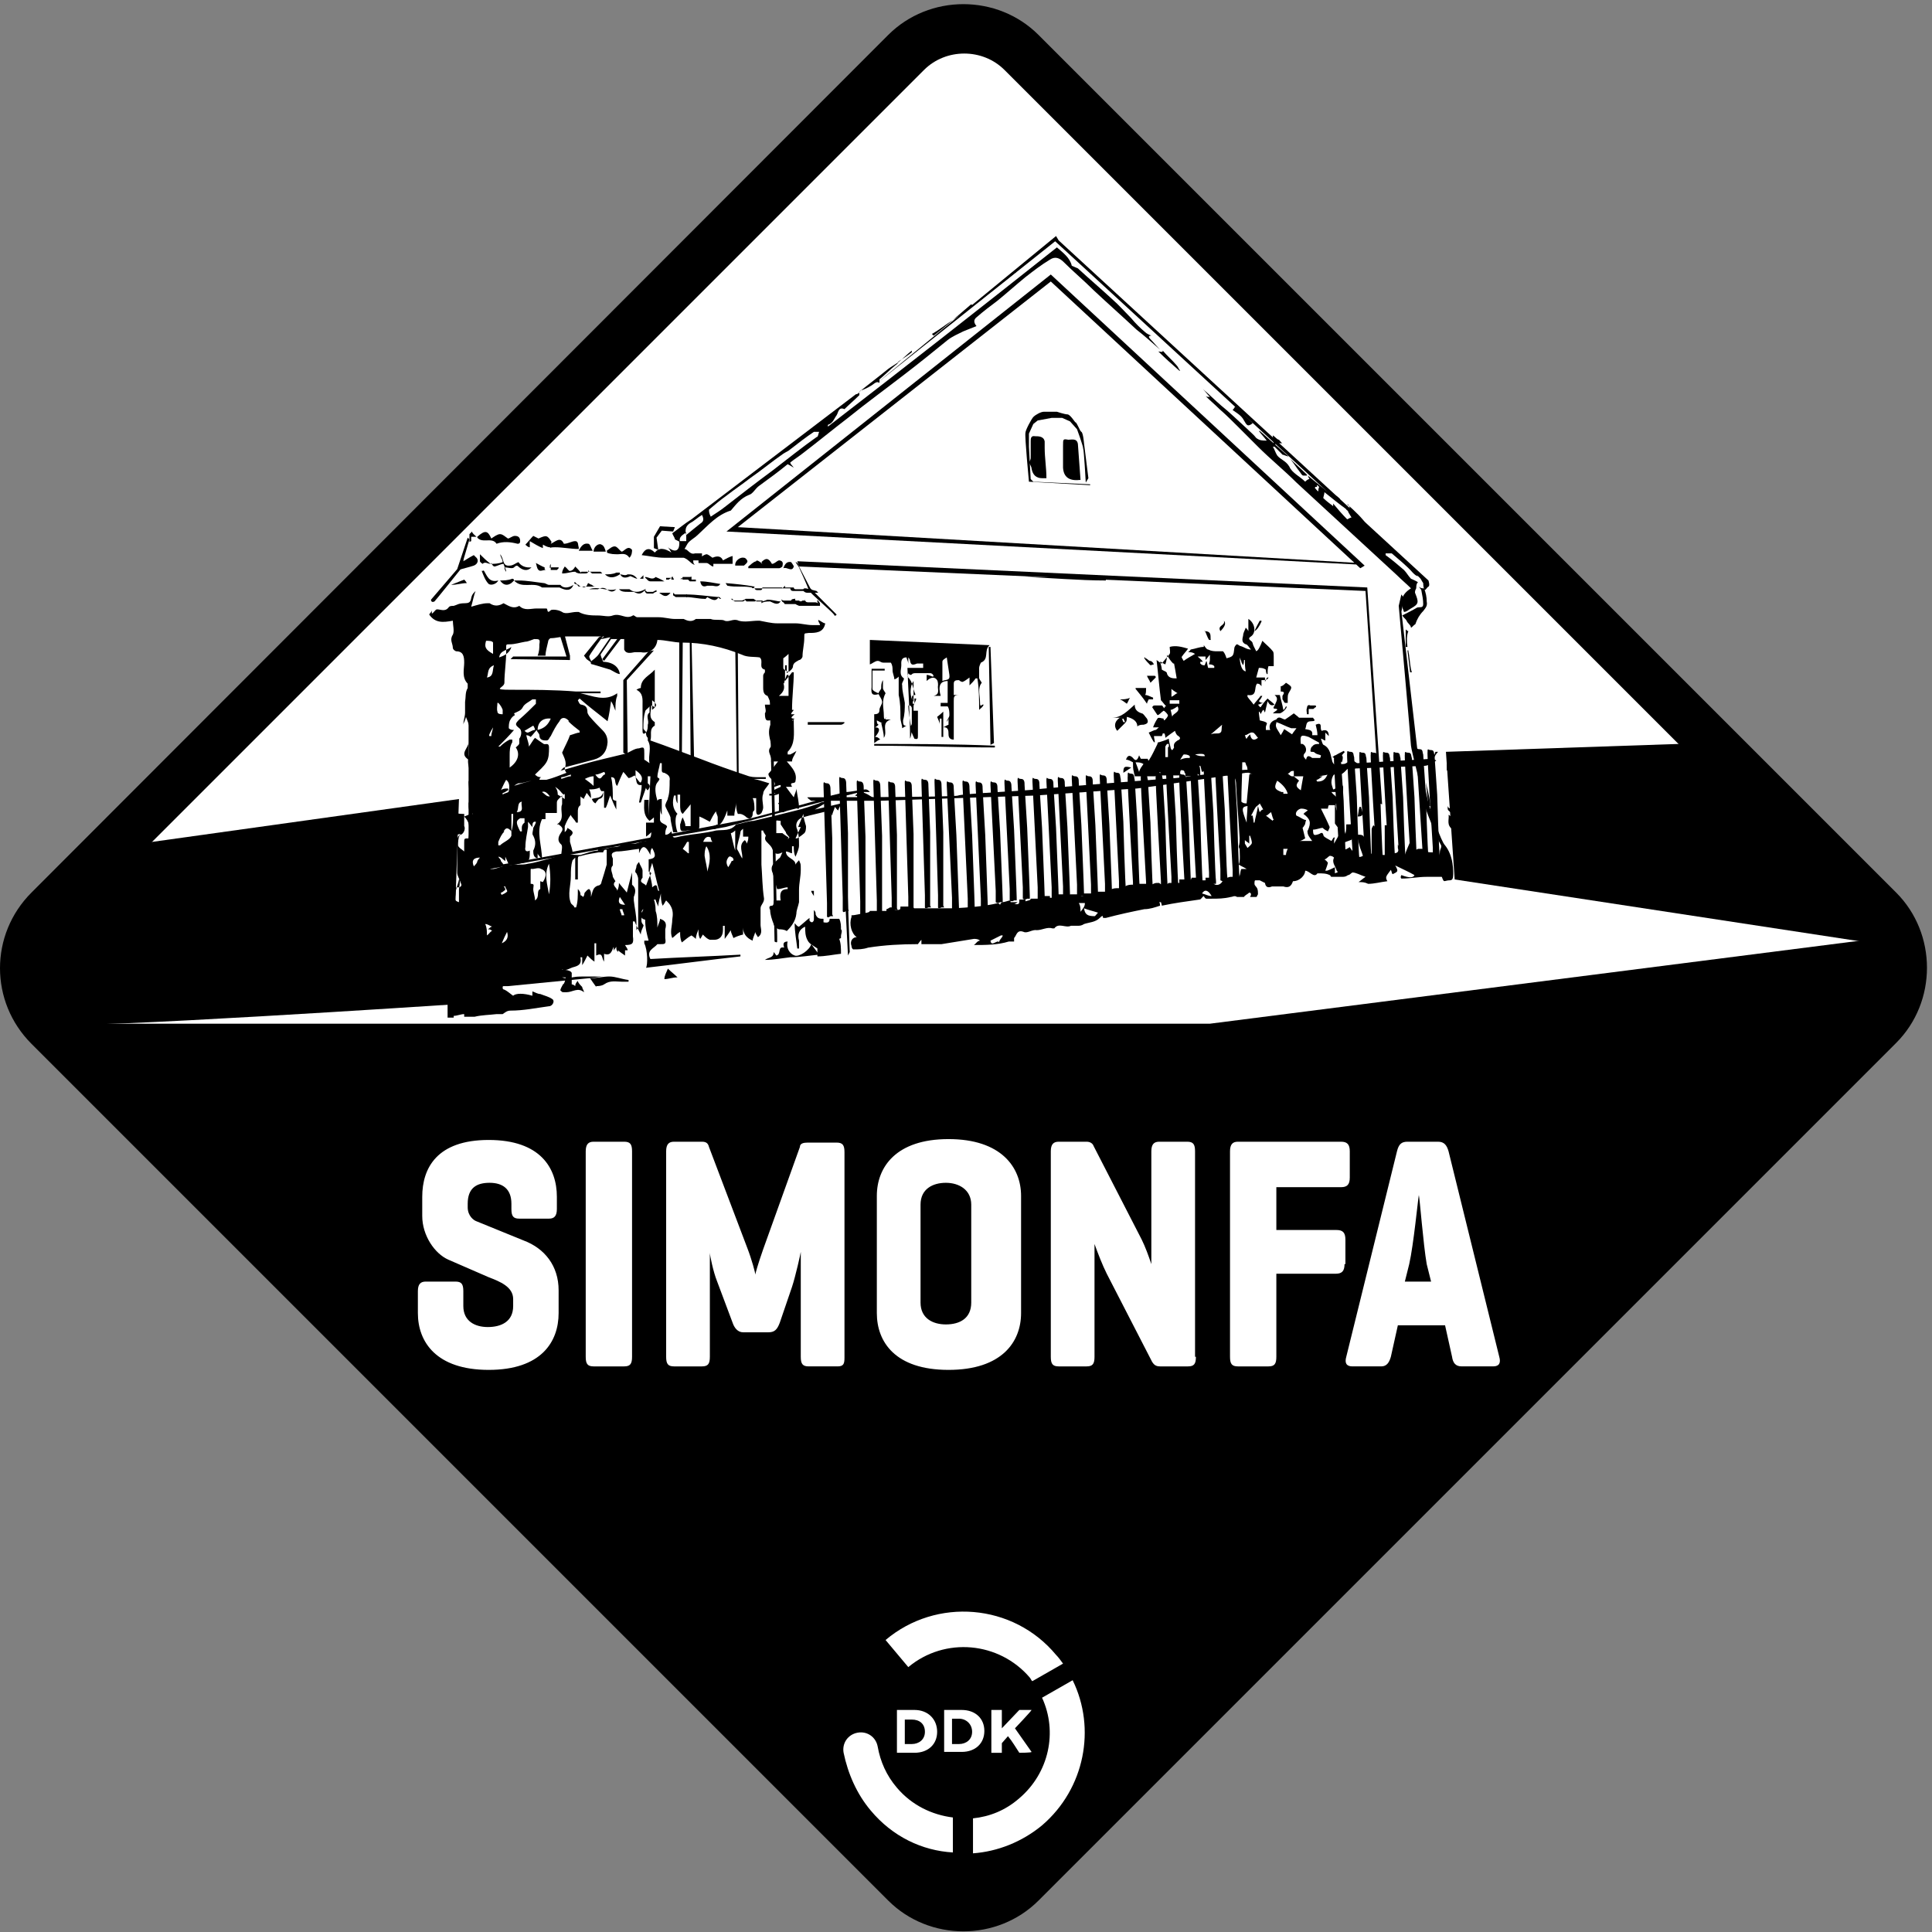 <?xml version="1.0" encoding="UTF-8"?>
<svg xmlns="http://www.w3.org/2000/svg" version="1.1" xmlns:xlink="http://www.w3.org/1999/xlink" viewBox="0 0 221 221">
  <rect x="0" y="0" width="221" height="221" fill="#808080" stroke="none"/>
  <defs>
    <clipPath id="clippath">
      <rect y=".5" width="220.5" height="220.5" style="fill: none;"/>
    </clipPath>
  </defs>
  <!-- Generator: Adobe Illustrator 28.7.1, SVG Export Plug-In . SVG Version: 1.2.0 Build 142)  -->
  <g>
    <g id="Layer_1">
      <rect x="33.1" y="33.1" width="154.9" height="154.9" transform="translate(-45.8 110.6) rotate(-45)" style="fill: #fff;"/>
      <g style="clip-path: url(#clippath);">
        <path d="M3.6,102.1L101.6,4c4.7-4.7,12.5-4.7,17.2,0l98.1,98.1c4.7,4.7,4.7,12.5,0,17.2l-98.1,98.1c-4.7,4.7-12.5,4.7-17.2,0L3.6,119.4c-4.8-4.8-4.8-12.5,0-17.3M7.6,106.1L105.7,8c2.5-2.5,6.7-2.5,9.2,0l98.1,98.1c2.5,2.5,2.5,6.7,0,9.2l-98.1,98.1c-2.5,2.5-6.7,2.5-9.2,0L7.6,115.4c-2.6-2.6-2.6-6.7,0-9.3Z" style="fill-rule: evenodd;"/>
      </g>
      <path d="M103.5,196.6v2.9h.8c.8,0,1.5-.5,1.5-1.4s-.6-1.4-1.5-1.4h-.8" style="fill-rule: evenodd;"/>
      <path d="M108.2,151.5c1.6,0,2.9-.7,2.9-2.5v-11.2c0-1.7-1.4-2.5-2.9-2.5s-2.9.7-2.9,2.5v11.2c0,1.8,1.4,2.5,2.9,2.5" style="fill-rule: evenodd;"/>
      <path d="M109.7,196.6h-.8v2.9h.8c.8,0,1.5-.5,1.5-1.4s-.7-1.5-1.5-1.5" style="fill-rule: evenodd;"/>
      <path d="M162.3,136.7c-.1.5-.6,5.7-1.1,7.9l-.5,2h3l-.5-2c-.4-2.3-.8-7.6-.9-7.9" style="fill-rule: evenodd;"/>
      <path d="M138.4,117.1H7.5c0,0,5.8,8.4,5.8,8.4l3.5,4.3,3.3,2.3,84.2,82.8c2.6,2.6,6.8,2.6,9.4,0l91.2-91.2,11.4-7.8.4-8.8-78.3,10M118,200.4h0c0,.1-1.4.1-1.4.1-.4-.6-.8-1.3-1.3-1.9l-.7.8v1.1h-1.2v-4.9h1.2v2.1l2-2.1h1.4c0,.1-1.9,2.1-1.9,2.1l1.9,2.7ZM117.8,191.9c-3.5-4.1-9.7-4.7-13.9-1.2l-2.6-3.1c5.8-4.9,14.6-4.2,19.5,1.7.3.3.5.6.8,1l-3.5,2c-.1,0-.2-.3-.3-.4ZM107.2,198.1c0,1.4-1,2.4-2.6,2.4h-2v-4.9h2c1.6,0,2.6,1.1,2.6,2.5ZM100.3,136.8c0-3.3,2.2-6.5,8.2-6.5s8.3,3.2,8.3,6.5v13.4c0,3.3-2.2,6.5-8.3,6.5s-8.2-3.2-8.2-6.5v-13.4ZM63.9,150.2c0,3.3-2,6.5-8,6.5s-8.1-3.2-8.1-6.5v-2.5c0-.8.3-1.1.9-1.1h3.4c.7,0,.9.3.9,1.1v1.7c0,1.7,1.3,2.4,2.8,2.4s2.9-.6,2.9-2.4v-.8c0-1.4-1.5-2-2.8-2.5l-4.6-2c-1.6-.7-3-2.8-3-5v-2.2c0-3.3,1.7-6.5,7.6-6.5s7.8,3.2,7.8,6.5v1.4c0,.8-.3,1.1-.9,1.1h-3.4c-.7,0-.9-.3-.9-1.1v-.6c0-1.7-1-2.4-2.5-2.4s-2.5.6-2.5,2.4v.4c0,1,.7,1.5,1,1.6l5.4,2.2c2.4.9,4,2.9,4,5.7,0,0,0,2.6,0,2.6ZM72.3,155.2c0,.8-.2,1.1-.9,1.1h-3.5c-.7,0-.9-.3-.9-1.1v-23.5c0-.8.3-1.1.9-1.1h3.5c.7,0,.9.3.9,1.1v23.5ZM95.8,156.3h-3.3c-.7,0-.9-.3-.9-1.1v-12c0,.1-.6,2.8-1,4l-1.4,4.1c-.3.8-.6,1.1-1.3,1.1h-2.9c-.6,0-1-.5-1.2-1.1l-1.8-4.8c-.4-1-.8-2.9-.8-3.2v11.9c0,.8-.2,1.1-.9,1.1h-3.2c-.7,0-.9-.3-.9-1.1v-23.5c0-.8.3-1.1.9-1.1h3.2c.5,0,.7.2.8.6l4.4,11.6c.5,1.3.9,2.8.9,3,0-.1.3-1.2.9-2.9l4.2-11.7c0-.4.4-.5.9-.5h3.3c.7,0,.9.3.9,1.1v23.5c0,.7-.1,1-.8,1ZM99.6,207.1c-1.6-1.9-2.6-4.2-3.1-6.6-.2-1.1.5-2.1,1.6-2.3s2.1.5,2.3,1.6c.3,1.7,1,3.3,2.2,4.7,1.7,2,4,3.1,6.4,3.4v4c-3.5-.2-6.9-1.8-9.4-4.8ZM108,200.5v-4.9h2c1.6,0,2.6,1,2.6,2.4s-1,2.4-2.6,2.4h-2ZM119.2,208.8c-2.3,1.9-5.1,3-7.9,3.2v-4c1.9-.2,3.7-.9,5.3-2.3,3.4-2.9,4.4-7.6,2.6-11.5l3.5-2c2.7,5.5,1.4,12.4-3.5,16.6ZM136.8,155.2c0,.8-.2,1.1-.9,1.1h-3.2c-.5,0-.7-.2-.9-.5l-5.2-10.1c-.5-1-1-2.3-1.4-3.4v12.9c0,.8-.2,1.1-.9,1.1h-3.2c-.7,0-.9-.3-.9-1.1v-23.5c0-.8.3-1.1.9-1.1h3.2c.4,0,.7.2.8.5l5.5,10.7c.4.8.8,1.9,1.1,2.8v-12.9c0-.8.3-1.1.9-1.1h3.2c.7,0,.9.3.9,1.1v23.5h0ZM153.8,144.6c0,.8-.3,1.1-1,1.1h-6.8v9.5c0,.8-.2,1.1-.9,1.1h-3.5c-.7,0-.9-.3-.9-1.1v-23.5c0-.8.3-1.1.9-1.1h11.8c.7,0,1,.3,1,1.1v3c0,.8-.3,1.1-1,1.1h-7.4v4.9h6.9c.7,0,1,.3,1,1.1v2.8h0ZM170.8,156.3h-3.6c-.7,0-1-.4-1.1-1.1l-.8-3.6h-5.4l-.8,3.6c-.2.7-.5,1.1-1.1,1.1h-3.3c-.7,0-.9-.4-.7-1.1l5.8-23.5c.2-.8.5-1.1,1.2-1.1h3.5c.7,0,1,.4,1.2,1.1l5.8,23.5c.2.7,0,1.1-.7,1.1Z" style="fill-rule: evenodd;"/>
      <path d="M94.7,91.7c-.3,0-.7,0-1,.2-.9.3-1.7.6-2.6.8-.8.2-1.6.4-2.4.6s-1.7.4-2.5.6c-.6,0-1.3.3-2,.4h0c-.6.8-1.5.6-2.3.7-1.2.3-2.5.4-3.7.6s-1.2.5-1.4-.5c-.2.2-.3.3-.5.4h-.2c0-.3,0-.6.2-.9,0-.4-.9-.3-.8-1,0-.5,0-1,0-1.5h0c0,.4,0,.8.2,1.1h0v-1.8c-.2,0-.4,0-.5.2-.2-.7-.4-1.6,0-2.1s.2-.4,0-.6c0-.5.2-1,.3-1.6h.2c0,.3,0,.5,0,.8s.2.3.3.3c.4.2.7.4.6.9,0,.7,0,1.4-.2,2,0,.2-.2.4-.3.8,0,.3.4.8.6,1.4,0,.5.2,1.1.3,1.7h.5c-.3-.8-.3-1.9,0-2.1-.6-.6-.6-1.4-.4-2.1h.2c0,.3,0,.6.2.9h0v-1h.3c0,.4,0,.8,0,1.2,0,.3,0,.8.3,1,.3-.4.6-.7.9-1.1v2.5h-.6c0-.4-.2-.7-.3-1-.2.3-.2.6-.3.8,0,.7,0,.9.8.7h.9c.4,0,.5-.2.5-.5s0-.6,0-1.1c.5.2.8.4,1.2.6.2-.4.4-.8.7-1.2,0,.2.2.5.2.7,0,.3,0,.6,0,.9q.5,0,1.1-1.7c0,.2,0,.4,0,.6h.8c0-.5.2-1,.2-1.5,0,.4,0,.8.2,1.3,0,0,0,0,.2,0,.3,0,.6.2.8.4.4.3.7,0,.7-.4s.2-.3.2-.5h0c0-.4,0-.9-.2-1.3,0,0,.2,0,.4,0,0,.3,0,.6,0,.9v.6c0,.5.3.5.6.2,0,0,.2-.4.2-.6,0-.5-.2-1.1,0-1.6,0-.4.4-.7.7-1.2-.7-.2-1.2-.4-1.8-.5h0c.5,0,.9,0,1.4,0v-.2h-.8c-.5,0-.9,0-1.4-.2-1.8-.6-3.5-1.2-5.3-1.9-1.9-.7-3.7-1.4-5.7-2.1.2-.6-.2-1.3.5-1.7,0,0,0-.3,0-.4-.8-.5-.4-1.2-.4-1.9.2,0,.3.2.4.2v-4.3c-.6.7-1.6,1-1.6,2.1,0,0-.2,0-.5.2.8.4.7,1.1.7,1.8v2.8c0,.3,0,.6.4.3,0-.2-.3-.3-.3-.5,0-.6,0-1.2.2-1.9,0-.2.3-.3.5-.6,0,.3,0,.6,0,.7-.5.4,0,.9-.2,1.4,0,.3,0,.6-.2.9,0,.2,0,.4.2.6,0,0,0,.3,0,.3.5.8,0,1.7.2,2.6-.3-.2-.4-.3-.6-.4,0-.2,0-.5,0-.7,0-.7,0-.8-.6-.6-.5,0-1,.4-1.5.6-.8.2-1.7.4-2.5.6-1.7.4-3.4.9-5.1,1.4.2,0,.3-.3.5-.4,1.1-.3,2.3-.6,3.4-.9q1.5-.4,1.6-2c0-.6-.2-1-.6-1.4s-1-1-1.5-1.6c0,0-.2-.3-.2-.4,0-.6-.2-.8-.7-.9-.2,0-.3-.3-.4-.5l.2-.2c1,.9,2.1,1.7,3.2,2.6.2-.8.3-1.6.4-2.3h0c.2.3.3.6.5,1.1,0-.7,0-1.2.2-1.7,0,0,0-.2,0-.3-1.4,1-2.8.3-4.2,0h2.3v-.2h-3.4c.2,0,.4,0,.6,0-2.5-.2-5-.2-7.4-.2s-.8-.2-.8-.8c0-1.2.2-2.3.2-3.5s0-.4,0-.5h0c0-.4,0-.4.4-.4.6,0,1.2-.2,1.8-.3.3,0,.7-.2,1-.3.6,0,.7,0,.6.6,0,.4,0,.8-.2,1.3.4,0,.6,0,.9,0,0-.5.2-1.1.3-1.6,0-.2.2-.4.3-.4.6,0,1.2-.2,1.8-.2h4.3c-.2.2-.3.2-.5.3.5,0,.9-.2,1.3-.2,0,.3,0,.5,0,.7h0c0-.2,0-.3,0-.5.3,0,.5,0,.8,0s.6,0,.7,0c0,.5,0,.9,0,1.2.2.5.7.4,1.2.3h.7c1,.2,1.8-.4,1.9-1.4.9,0,1.9.3,2.8.3,2.4,0,4.7.5,6.9,1.4.6.3,1.4.2,2,.3.5.4-.2,1.2.6,1.4,0,0,0,.2,0,.3,0,0-.2.2-.2.4,0,.5,0,1,0,1.4,0,.6.2.8.5.9.2.4.3.7.4,1h-.7c0,.4.2.7,0,1,0,1,.3.8.6.8s.2,0,.3,0c-.8,1.2-.3,2.2,0,3.3,0,0,0-.2-.2-.3-.6.6.2,1.1,0,1.7.3,0,.4,0,.8,0-.5.6-.8,1.1-1.1,1.4,0,.7,1.1.8.6,1.5.3,0,.5-.2.8-.2,0,0,0,.2,0,.2-.4.2-.7.3-1,.5,0,0,0,0,.4.3-.3,0-.5,0-.7,0v.2c.4,0,.7,0,1.1-.2v2c.7.5,1.3-.8,2.1-.3,0,0,0,0,.2,0,0-.8-.2-1.5-.3-2.3h0c0,.3-.2.6-.3,1-.4-.5-.6-.8-.9-1.2h.7c-.4-.7.4-.2.4-.7.2-.9-.4-1.5-1-2.2.2,0,.4,0,.6,0,0-.4.3-.7.5-1.2-.3.2-.5.3-.7.4h-.3c0,0,0-.3,0-.3.9-.9.7-2.1.7-3.2s0-.2-.2-.4c0,0,0,0,.3-.2-.7,0-.2-.3,0-.5,0,0-.2,0-.4,0,0-.2.2-.3.3-.5h-.2c0-1.5.2-2.9.2-4.3,0,0-.2,0-.2,0-.2.3-.5.6-.8,1v-1.8h.2v.9c.3-.2.6-.4.7-.7,0-.5.4-.6.7-.8.2,0,.4-.3.4-.4,0-.7.2-1.4.2-2.1s0-.5.5-.6c.8,0,1.7,0,1.9-1.1-.2,0-.4-.2-.8-.4,0,.3.2.4.2.6-.3,0-.6,0-.9,0-.6,0-1.3-.2-1.9-.2s-1.4,0-2.1,0-1.4-.2-2-.3h-.2c-.7,0-1.5.2-2.2,0-.6-.3-1.1.2-1.6,0-.3-.2-1.2,0-1.6-.2h-.3c-.4,0-.8,0-1.1,0,0,0-.3,0-.3,0-.5.4-1,.2-1.4,0-.4,0-.7,0-1,0-.6,0-1.2-.2-1.9-.2h-2.4c-.2,0-.4-.3-.5-.2-.8.5-1.4-.3-2.3,0-.5.2-1.1,0-1.7,0s-1.5,0-2.2-.4c0,0-.2,0-.3,0-.5,0-1.2.3-1.6,0-.5-.3-1.2-.3-1.3-.2-.5.5-.3-.2-.5-.2-.4,0-.8,0-1.1,0-.7,0-1.4.3-2-.3h0c-.7.4-1.2,0-1.8-.3-.5.3-1,.4-1.6,0,0,0-.2,0-.2,0-.6,0-1.2.2-1.9.4.2-.7.3-1.3.5-1.8-.2.2-.3.3-.4.5-.2.4,0,.9-.8.9s-.9.2-1.3.3c-.2,0-.5,0-.6.2-.4.5-.9.2-1.3.2-.2,0-.3.3-.6.5,0-.2,0-.3,0-.4h0c0,.2-.3.4-.3.5.7,1,1.6.9,2.7.7,0,.5.2,1.2,0,1.6-.4.6,0,1,0,1.5,0,.2.3.4.4.4.8,0,.9.6.9,1.3s-.3,1.7.4,2.4c0,0,0,.4,0,.5-.3.5-.2,1-.3,1.6,0,.5,0,1.1,0,1.6h0c0,0,0-.3,0-.4h0c0,.5-.2.9-.2,1.4h0c0-.2.2-.4.3-.9.3.8.6,1.4.5,2.1,0,.5,0,1,0,1.4v.5c-.4.7-.3,1.6,0,2.2s0,.9-.2,1.2c0,.8.3,1.7,0,2.5,0,.6,0,.9.5,1.2-.4,0-.7.2-1,.3.6.6.7,1.2.5,2.5-.5,0-.5,0-.5.5s0,.7,0,1c-.2-.2-.4-.3-.5-.4s-.2-.2-.2-.3c0-.4,0-.8.2-1.2.4,0,.7-.7.5-1,0,0,0,0,0-.2v-1.2c-.4,0-.8,0-1.1-.2v-.9c0,.4,0,.9,0,1.3,0,1.1-.2,2.1-.3,3.1-.2,1.7-.3,3.3-.4,5,.4,0,.7-.4.7-1,0-1.4,0-2.8,0-4.2,0-.5.2-.8.7-.8-.6.4-.4,1.1-.4,1.7,0,.9,0,1.8,0,2.7,0,.4.3.8.4,1.2.2.3,0,.5-.3.5-.4,0-.8.2-1.2.3v14.6h.7v-.2c.4,0,.8-.2,1.2-.2,0,0,0,.2,0,.3h0c.4,0,.8,0,1.2,0h0c.8-.2,1.7-.2,2.5-.3,0,0,0,0,0,0h0c.2,0,.5,0,.7,0,.3-.2.5-.4.9-.4,1.5,0,2.9-.3,4.4-.5.4,0,.7-.6.4-.8-.4-.3-.9-.4-1.4-.6-.3,0-.6-.2-.9-.3,0,0,0,.3,0,.5-1-.3-1.9-.3-2.2,0-.3-.2-.6-.5-1-.7,0,0-.2,0-.2-.2s0-.2.2-.2c0,0,.3,0,.4,0,3.1-.3,6.1-.6,9.2-.9.6,0,1.2-.2,1.7-.2-.7,0-1.5,0-2.2,0-.6,0-1.1,0-1.7.2-.8,0-1,0-.8-1,.5.2.9-.2,1.4-.3.7-.2.8-.5.7-1.1,0,0,0,0,.2,0,0,.3,0,.6,0,.9.2-.3.4-.7.6-1.1.3.3.5.5.8.7,0-.7,0-1.4,0-2.1h.2v1.4c.8-.4.6.3.9.7v-.9c.8.3.9-.4,1.1-.8,0,.2,0,.3,0,.5,0-.2.2-.3.3-.5,0,.3,0,.4.2.6,0,0,0-.2,0-.2.2.2.4.3.8.6v-.6c0,0,.2,0,.3,0,0-.2-.2-.4-.3-.6.9,0,1-.2.9-1v-1.7h.2c.2.5.4.9.7,1.5,0-.5.4-1,.3-1.1-.5-.5,0-1-.2-1.5,0,0,0-.2.2-.3h0c-.3.6-.4,1.1.2,1.2,0,.9.2,1.7.4,2.4-.2,0-.3,0-.5,0,0,.3,0,.7,0,1h0c0-.2,0-.4,0-.7.4.8.4,2.5.2,2.8,3.5-.4,7.2-.9,10.8-1.3v-.2c-3.5.2-6.9.3-10.3.5-.5-1,.4-1.2.8-1.7,0,0,.2,0,.3,0,.6,0,.7,0,.6-.7,0-.3,0-.7,0-1,.2-.7,0-1-.6-1.2,0,.3-.2.6-.3,1,0-.7,0-1.3-.2-1.9h0c0,0,0,.2,0,.3h0c0-.5,0-1.1-.2-1.6q0,0,.2,0c0,.2.2.5.3.8,0-.5.2-1,.3-1.5h0c0,.5,0,.9.2,1.4.2-.2.3-.5.4-.6.2.2.4.4.5.6.3.5.3,1,.2,1.6,0,.7-.3,1.4,0,2.1.3-.2.5-.5.9-.7,0,.4,0,.8.2,1.2.4-.3.7-.6,1.1-.8,0,0,.3.2.5.4,0-.4.2-.8.3-1.1h0c0,.4,0,.8.2,1.1,0,0,.2-.3.3-.5.3.3.5.5.8.6,0,0,.3,0,.5,0,.6,0,1-.4,1-1.1s0-.3,0-.5h.2v1.5c.3-.4.5-.7.7-1,0,.3.2.6.3.9.4-.2.7-.3,1.1-.4,0-.2,0-.5,0-.8,0,.7.4,1.2,1.1,1.5,0-.3.2-.6.3-1,0,.2.2.4.3.6.6-.4.3-1,.3-1.4,0-.6,0-1.3,0-1.9,0-.4.4-.6.4-1.1-.2-1.3-.2-2.6-.3-3.9,0-1.1,0-2.3,0-3.4s0-.3,0-.5h.2c0,.2.3.5.3.6-.2.4,0,.6.2.8h0c.2.2.4.4.5.6.2.5.4.9,1.2.5-.2.4-.2.6-.4.7-.5.5-1.1.8-.7,1.7.2.6.3,1.2.5,1.8.5,0,.8-.2,1.2-.2v.2c-.9,0-.9.6-.8,1.3h-.8c0,.3,0,.6-.2.6-.4,0-.3.3-.2.5,0,.5.2,1.1.4,1.6,0,.2.3.5.6.6.2,0,.6,0,.9.2.5-.5,1-1.1,1.1-2,0-.4.2-.8.3-1.3h0c0-.5,0-.9,0-1.4,0-.8.2-1.5.2-2.3s0-.6-.2-1.1c-.2.2-.3.3-.4.5,0-.7-1.1-.7-1.1-1.5.3,0,.5.2.7.2,0-.3,0-.6,0-.8h.2c0,.4,0,.8.2,1.2.2-.5.4-.9.4-1.3,0-.6,0-1.2-.2-1.8-.3-.6,0-1.2.6-1.4,1-.3,2.1-.5,3.1-.8,0,.2.2.4.3.6,0-.3.2-.6.3-1,.2.2.2.3.4.4,0-.2.2-.4.3-.8-1.2.3-2.1.5-3,.7M74.6,81.2v-1.1c.6.5.6.6,0,1.1ZM89.6,75.3c0,0,.3-.2.6-.5,0,.8,0,1.4,0,2.1-.3-.2-.6-.3-.6-.5,0-.3,0-.7,0-1.1ZM89.7,78.2c0-.3.2-.7.3-1h.2c0,.8,0,1.6,0,2.4-.2,0-.5,0-1.1,0,.6-.5.7-.9.5-1.5ZM52.5,101.7c0,.5,0,.9,0,1.5-.7-.2-.4-.6-.4-.9,0-.6.3-1.1.4-1.7q.2,0,0,1.1ZM73.2,89.5c-.2-.2-.3-.4-.5-.6h0c0-.2,0-.4,0-.8.7.5.9.9.6,1.4ZM69.2,88.4c0,0,0,0,0,.2-.4,0-.4,1-1.1,0,.4,0,.7-.2,1-.3ZM67.9,88.8v1.1c-.3-.3-.6-.5-1-.8.4-.2.7-.3,1-.3ZM65.3,88.6q0,0,0,.2c-.4,0-.7.2-1.1.3q0,0,0-.2c.4,0,.7-.2,1.1-.3ZM64.6,90.7c0,.2,0,.5,0,.7-.3-.2-.6-.4-.8-.5,0-.2,0-.5-.3-.9,0,0,.3.2.5.4.2.2.3.4.5.5,0,0,0,0,.2-.2ZM65,82.5c.4.4.9.8,1.3,1.1,0,0,0,0,0,.2-.3,0-.7.2-1.1.3-.2.6-.6,1.3-.9,2,.2.5.6,1.1.3,1.8,0,0,0,.3.2.5-.8.3-1.5.6-2.3.8-.2,0-.5,0-.8,0,0,0,0-.2.2-.3-.2,0-.4,0-.7-.3.5-.5,1-.9,1.3-1.4s.3-1.1.3-1.7-.4-.3-.6-.4c-.3-.2-.6-.4-1-.7-.2.2-.4.6-.7,1,0-.4-.2-.8-.3-1.3.3,0,.5.2.5.2.3-.3.5-.6.7-.8,0,.2.3.4.3.6,0,.6.5.6.8.6s.3-.3.5-.5c.3-.6.6-1.2,1-1.7.2-.5.7-.5,1.1,0ZM62.8,91.1h0c-.3,0-.5-.3-.8-.5q.4-.2.9.5ZM59.5,95.1h0c-.5-1-.5-1.2,0-1.5,0,0,.4,0,.5,0,0,.2,0,.5,0,.5-.4.3-.3.6-.3,1ZM59.1,92.9c.3-.4,0-1.1.6-1.2-.2.4.4,1.2-.6,1.2ZM58.6,90.1s0,0,0,0c.2-.2.4-.4.7-.5.5,0,1-.2,1.5-.3,0,0,0,0,0,0-.7.2-1.5.4-2.3.7ZM58.7,93.1c0,.7,0,1.4-.2,2v-2h.2ZM60,83.6c.3-.2.7-.4,1-.6,0,0,.2.3.2.5-.3,0-.5.2-.8.3-.1,0-.2,0-.4-.2ZM63,82.2c-.3.7-.7,1.1-1.5,1.3,0-.9.6-1.4,1.5-1.3ZM58.8,81.6c.4-.2.8-.3,1-.7.2-.4.7-.6,1.1-.9,0,0,.3,0,.4,0,0,.2,0,.4,0,.5-.6.6-1.2,1.2-1.9,1.8-.5.5-.5.6,0,1,.3.2.3.8,0,1.2,0,0,0,.3,0,.5,0,.2-.2.3-.4.5.5.7.3,1.6-.7,2.3,0-.5,0-.9,0-1.4s0-1,.3-1.5v-.3c0,0-.2,0-.3,0-.4.2-.8.5-1.1.8,0,0,0,0-.2,0,.6-.6,1.2-1.2,1.8-1.9-.2,0-.4,0-.6-.2h0c0-.3,0-.7.2-1,.1-.2.3-.4.5-.5ZM58,90.2c-.2,0-.5,0-.7.2.2-.4.3-.7.6-1.2.4.3.4.8.3,1.3,0,.2-.5.2-.7.4,0,0,0,0,0-.2.2,0,.4-.2.6-.3.1,0,0-.2,0-.2ZM57.6,95.1c.2-.3.4-.6.9,0,0,.2,0,.3,0,.5-.2.5-.9.7-1.3,1.1h-.2v-.4c.2-.5.4-.9.7-1.2ZM58.5,74c-.2.7-.8,1-1.4,1.2.1-.8.9-.8,1.4-1.2ZM56.8,80.4h.2c.2.2.4.5.5.8,0,0,0,.3,0,.5-.2,0-.6,0-.6-.3-.1-.3,0-.7,0-1ZM55.7,77.5c.2-.5,0-1.1.8-1.4-.2.6,0,1.3-.8,1.4ZM56.4,83.1c0,.4-.2.7-.2,1.1q0,0-.2,0t.4-1ZM54.6,98.5c0,.2-.2.4-.4.6-.3-.7,0-1,.7-1,0,0-.2.2-.3.4ZM55.6,73.3c.3,0,.7,0,.8.2,0,.4,0,.8,0,1.3-.9-.5-1-.8-.8-1.5ZM56.3,106.5c-.2,0-.3.3-.6.5,0-.5,0-.9-.2-1.3.3,0,.5.2.8.3-.2,0-.3.2-.5.3.2,0,.3,0,.5.2ZM57.3,102.1c.2,0,.3-.2.5-.3,0,0,0-.3-.2-.4,0,0,0,0,.2,0,0,.2.3.5.2.6-.2.2-.5.3-.7.4.1,0,.1,0,0-.2ZM57.4,107.9c.2-.5.4-.9.6-1.3q.3.9-.6,1.3ZM61.8,100.8c0,.2,0,.5,0,.9-.5.2,0,.9-.6,1.3,0-.5-.2-.9-.2-1.3s.2-.6-.3-.6c0,0,0-.2,0-.4,0-.3,0-.6,0-1s0-.3.2-.3c.3,0,.7-.2,1,0,.6.2.7.7.2,1.5ZM62.8,102.3c-.2-1.2-.6-2.3,0-3.5.2,1.2.2,2.4,0,3.5ZM63.9,94.3c.4.3.6.5.3.9-.2.3-.6.9,0,1.4.2.2,0,.8,0,1.3-.4,0-.9.2-1.3.3-.8.2-1.7.5-2.5.6-.7.2-1.5,0-2.3.2-.5,0-1.1.3-1.6.4,0,0-.3,0-.4,0v-.3c0,0,.3,0,.4,0h.6c.2,0,.3-.2.5-.2,0,0-.2-.3-.3-.4,0-.2-.2-.3-.3-.5h0c.3,0,.5.3.8.5v-.5c.2.4.3.7.4.9.5,0,1,0,1.5-.2.7,0,.9-.3.9-1v-.4c-.4.2-.6,0-.5-.4,0-.8.2-1.6.3-2.3,0-.2,0-.4,0-.6.2.2.3.4.5.6,0-.3,0-.5.2-.6q0,0,.2,0c0,.2-.2.5-.3.7,0,.3-.2.7,0,.9.3.6.3,1.1,0,1.7,0,.3,0,.8.5.9v-.6s0,0,0,0c0,.2.3.4.5.7,0-1.6-.7-3.1,0-4.6,0,0,.2,0,.4,0,0-.5,0-1.1,0-1.6h0v.9c.4,0,.8,0,1.3,0v-1.1c0-.2,0-.3.2-.5h0l.4-.4c0,.4,0,.6,0,.8,0,.2,0,.5,0,.8,0-.2,0-.4,0-.6-.3.7.4,1.7-.6,2.3ZM69.4,98.9c-.2.7-.4,1.4-.6,2,0,.2-.2.4-.4.4-.6.2-.6.7-.8,1.3,0,0,0-.2,0-.3,0-.2,0-.4-.2-.6-.2,0-.4.3-.5.4s0,.3-.2.5c0,0-.2-.2-.3-.2,0-.2,0-.4-.3-.7,0,.8,0,1.5-.2,2.1,0,0,0,0-.2,0,0-.2-.3-.3-.4-.5-.4-1,0-2,0-3.1,0-.6,0-1.2.2-1.8l.3-.3v2.5h.3c0-.2,0-.5,0-.7,0-.5,0-1.1,0-1.6s.2-.3.4-.4c.7-.2,1.4-.3,2-.4.2,0,.3,0,.5,0,0,0,0-.2.2-.3,0,0,.2,0,.2,0,0,.7,0,1.1,0,1.4ZM68.4,97.3c-.6,0-1.3.3-2,.5-.3,0-1.5,0-1.8-.2h.9c0-.4-.2-.9-.3-1.3,0-.2,0-.5,0-.6.6-.5.2-.7-.3-1,0,.2-.2.4-.3.5h0c0-.2,0-.5,0-.7.2-.5.4-.9.7-1.3,0,.2.4.5.6.9h.2v-1.2c0-.3,0-.6.3-.8,0-.3,0-.6,0-1,.2.2.3.2.4.3,0-.2.2-.4.3-.7.2.2.3.4.5.6,0-.3,0-.6-.2-1,.4,0,.7,0,1.2-.2,0,0,0,.2.2.4h.3v1.9q0,0,.2,0c.2-.4.3-.9.5-1.4.2.5.4,1,.7,1.6v-1c0,0-.3,0-.4-.2,0-.9,0-1.7-.2-2.5.7,0,.3.7.7,1,.2-.5.4-1,.7-1.6.3.3.4.5.6.7.2,0,.5-.2.7-.3.3.4,0,1.2.8,1.1,0,.7-.2,1.3-.3,2h.2c.2-.6.4-1.1.6-1.7,0,0,0,.2.2.3.2-.3.4-.5,0-.8,0-.2,0-.5,0-.8h.3l-.2,4.5h0c0-.6,0-1.2,0-1.8-.2,0-.3,0-.5,0,0,.8-.2,1.7.6,2.4,0,0,.3-.2.5-.4,0,.2,0,.4,0,.6-.3,0-.7,0-.9,0v1.6c.3-.2.4-.3.6-.5,0,.6-.2.8-.6,1-.4,0-.8.2-1.2.3h-.8c-.3,0-.6,0-.9.2s-.6.2-1,.2c-.4.1-.9.3-1.6.1ZM71.1,104.7c0-.2-.2-.5-.2-.7,0,0,.2,0,.3,0,0,.2.2.5.2.7,0,0-.2,0-.3,0ZM70.9,102.6c.2.3.4.6.6.9-.8,0-.8-.4-.6-.9ZM73.9,101.3c-.2-.3-.9-.3-.4-.9,0-.2,0-.6,0-.8,0-.3-.3-.6-.4-1,0,0-.3.3-.3.5,0,.3-.3.6,0,.8,0,0,.2.4.2.6,0,1.9,0,3.7,0,5.6,0,0,0,0-.2.3,0-.4,0-.7,0-.9,0-.8-.2-1.6-.3-2.5,0,0,0-.3,0-.4.2-.5.3-1-.2-1.4,0,0,0-.4,0-.7s0-.5,0-.7c-.2.7-.4,1.5-.6,2.3-.3-.4-.6-.7-.9-1.1,0,.2,0,.5-.2.9,0-.4-.7-.6-.2-1.1,0,0-.2-.3-.3-.5,0-.4-.4-.9,0-1.3,0-.2,0-.6,0-.8-.3-.6,0-.7.4-.8.8,0,1.7-.2,2.6-.3,0,.2,0,.4,0,.5.4-1.1.8-.8,1.3.2,0-.3,0-.6.2-.8.5.9.4,1.2-.4,1.3v1.4c0,0,.2,0,.3.2-.3.5-.4.9-.6,1.4ZM75.3,101.9c-.2-.3,0-1-.7-.4,0-.5-.2-1.1-.3-1.6h0c0-.4.2-.8.3-1.2h0c.3,1.1.5,2.1.8,3.2h-.2ZM78.7,97.6c-.3-.3-.5-.4-.6-.5.2-.3.4-.6.5-.8h.2c0,.4,0,.8,0,1.3ZM80.9,99.7c0-.5-.2-1.1-.3-1.8,0-.3,0-.7.2-1.1.6.9.4,1.9.1,2.9ZM80.4,96.4c.2-.6.5-.8.9-.6,0,0,0,.3.2.5-.3,0-.7,0-1.1,0ZM83.7,98.5c0,0-.2.4-.4.7-.3-.5-.2-.8,0-1.1s.4,0,.5,0c.2.3.1.4-.2.4ZM84.1,97.3h0c-.2-.6-.3-1.2-.5-2,0,0,.2,0,.5-.3v2.3ZM85.4,96.6c0-.2,0-.3-.2-.5-.8.6-.2,1.4-.3,2.1-.2-.3-.3-.6-.6-1.1,0-.5.3-1.2.4-1.9,0-.2.2-.3.3-.4,0,.2,0,.4,0,.6s0,0,0,.3c.2,0,.4,0,.6,0,0,.2,0,.5-.2.8ZM87.2,97.1q0,0,0,0v-1.9c0,0,0,0,0,0v1.9ZM90.2,95.8c-.3-.2-.6-.4-.7-.5-.3,0-.5,0-.7,0v-1c0,0,0-.3,0-.4s.3,0,.5,0v.4c.2.3.4.6.6.9,0,.2.3.4.4.6q0,0-.2.2ZM92,95.3c-.2.2-.5.4-.8.6,0,0,0,0-.2,0,.2-.4.4-.9.6-1.3h-.3c.2-.5.4-1,.6-1.5h0c0,.5.2,1,.3,1.4,0,.3,0,.7-.3.9Z"/>
      <path d="M50.7,96.2c0-.2,0-.3,0-.5-.2.2-.2.4,0,.5"/>
      <path d="M91.5,80.4h0"/>
      <path d="M96.2,107.1c0-.3.2-.6,0-.8,0-.4,0-.8-.2-1.2-.2,0-.4,0-.6,0,0,0-.2,0-.3,0h-.2c0,.4-.2.5-.7.4,0,0,0-.2,0-.4-.4,0-.7,0-.9-.5,0-.2,0-.3-.2-.5v1.1c0,0,0,.2-.2.3,0,0-.2,0-.3-.2,0,0,0-.2,0-.3-.4.3-.8.7-1.2,1-.2,0-.3-.2-.5-.4,0,1,.2,2,.3,2.9h.2c0-.3,0-.6,0-.9-.2-.7,0-1.3.7-1.6,0,.5,0,1.1.3,1.6.2.4.7.6,1.1.9v.9c.9,0,1.8-.2,2.7-.3,0-.6,0-1.2-.2-1.7,0,0,.2-.1.2-.1"/>
      <path d="M92.8,108c-.2.7-1.4,1.5-1.9,1.3-.6-.2-1-.9-.8-1.6-.6,0-.5.4-.4.7-.8-.2-.3.8-.9.9,0,0-.2-.3-.3-.4,0,.7-.6.6-1,.9,1,0,2-.2,2.9-.3,1.1,0,2.2-.2,3.3-.3-.3-.4-.6-.8-.9-1.2"/>
      <path d="M110.3,108.2h.5c0,0,0,0-.2,0s-.2,0-.3,0"/>
      <path d="M171.6,83.7h.4-.4"/>
      <path d="M165,99.5v-.2c-.2-.6-.4-1.2-.5-1.8h-.5c-.5,0-1,0-1.3-.4,0,0-.3,0-.5,0l-.6.3c-.1-.3-.2-.6-.3-1.1-.2.5-.4.9-.6,1.5-.3-.4-.5-.7-.8-1.2v.4c.2.5-.2.6-.4.6s-.4-.2-.4-.4c-.1-.4-.1-.8-.2-1.2-.1-.5-.1-1.1-.2-1.6h-.3v3.4c-.6,0-.7,0-.8-.5-.1-.8-.1-1.7-.2-2.5,0-.2-.2-.3-.3-.4-.1.2-.2.3-.2.5v2.7c0,0-.2.3-.3.4-.1,0-.3-.2-.3-.3-.1-.5-.2-1-.2-1.5s-.1-.8-.9-.7c.1.4.2.8.3,1.2.1.4.3.8.4,1.2q-.7.4-1.1-.4c-.1-.2-.3-.4-.4-.6-.3.2-.5.3-.7.3-.5,0-.3-.4-.5-.6.4-.2.8-.3,1.3-.5.1,0,.3-.3.3-.6.1-.3.1-.7.1-1s-.4-.2-.6-.2h-.3c0,.3,0,.6-.1,1.1-.1-.4-.2-.8-.3-1.1h-.3c0,.3,0,.6.1.8-.3.5-.5.9-.8,1.4,0-.3,0-.5.1-.7h-.1c-.1,0-.2.3-.3.4-.3-.2-.8-.4-.9-.6-.1-.5-.3-.3-.5-.2-.6.2-.7.2-.7-.5.4,0,.8-.2,1.1-.2.2.2.4.3.6.4.1-.2.2-.4.2-.5-.3-.7-.6-1.3-1-2.1.3,0,.5,0,.8,0,0,0,0-.2.1-.4.2,0,.4,0,.7,0v2.1c0,0,.2.3.3.4.1,0,.3-.3.2-.4-.1-.6-.2-1.3-.4-1.9,0-.2,0-.4.1-.5.4-.5-.1-.6-.3-.9-.1,0-.2-.2-.3-.3h1.3s.1-.5,0-.7-.4-.3-.6-.5q-.1.9-.5.9c-.1-.3-.2-.6-.2-.8,0-.3.1-.7.3-.9.1,0,.4,0,.6,0,.3,0,.5-.2.7-.4.2-.2.4-.4.6-.7.2.2.3.4.4.5.2-.2.4-.3.6-.5-.3-.2-.5-.4-.9-.6-.4.3-1,.6-1.6,1-.2-.3-.5-.5-.6-.8-.2-.7-.2-1.5-1-1.9-.1,0-.2-.4-.3-.7.2,0,.3.2.5.2v-.9c.2.2.3.3.4.4,0-.6-.3-.8-.8-.6-.3-.2.2-1.1-.7-.7.1.4.2.8.2,1.2-.2,0-.4,0-.6,0,.1-.6-.3-.6-.8-.7.2-.4,0-.9.7-.9s.2-.3.2-.4c-.6,0-1.1,0-1.6,0-.2-.2-.5-.4-.6-.5-.4.3-.7.5-1,.7-.3,0-.7-.5-1,0-.7.2-.9.7-.7,1.2-.2,0-.4,0-.5,0v-.3c0-.2.2-.5.1-.5-.2-.2-.5-.2-.8-.3,0-.2-.1-.6-.1-1,.1,0,.2.2.2.3.1-.2.2-.4.3-.5.1,0,.1.2.2.3.1-.5.2-.8.3-1.3.2.4.4.6.8.4h0c-.3-.3-.6-.5-.8-.7-.4.4-.6.7-.8,1-.1,0-.2-.2-.3-.3.2,0,.4-.2.7-.2-.3,0-.4,0-.6-.2.2-.2.3-.4.4-.6-.1,0-.1,0-.2,0-.2.3-.5.6-.8,1-.2-.3-.5-.6-.7-.9v-.2c1.2.2.7-.9,1.1-1.3.1,0,.3,0,.5.3v-.7c.4,0,.7,0,.8-.3,0,0-.1,0-.1,0-.1,0-.2.3-.3.5v-.5h-1c.1-.4.2-.7.3-1.1.3,0,.5,0,.8.2,0,0,0,.3.1.5h.1c0-.3,0-.6.1-.9h.6v-1.1c0-.2,0-.5-.1-.6-.3-.4-.7-.7-1.2-1.2-.1.3-.2.5-.3.7s-.2.4-.4.5c-.1-.2-.2-.4-.3-.6s-.1-.4-.2-.5c-.4-.3-.4-.4-.1-.6.6-.4.5-1.5-.3-2v1.4c-.1-.2-.2-.3-.3-.4-.1.3-.3.6-.3.9-.1.4-.2.8.3,1,.2,0,.4.4.6.6-.5,0-.8-.3-1.2-.4-.1,0-.3-.2-.4-.2-.1,0-.3.3-.3.4-.1.9-.1,1-.9,1.2-.1-.3-.2-.6-.4-.8-.1,0-.4,0-.6,0-.4,0-.7,0-1.1-.2-.2,0-.4-.4-.5-.5v.2c-.5,0-.9.2-1.5.3,0,0-.1.2-.3.3.3,0,.5,0,.8.2-.5.3-.9.5-1.3.8-.1-.2-.3-.4-.2-.5.2-.3.5-.6.7-.9-.7-.2-1.4-.4-2.1-.2,0,.3.1.6,0,.8-.3.4-.6.7-.9,1.1-.1,0-.3-.2-.6-.4.2,1.7.3,3.1.5,4.6.2.2.4.5.6.7-.1,0-.2,0-.2.2-.1,0-.2-.3-.3-.3-.3,0-.6,0-.8,0-.1,0-.2,0-.3.2.2.3.4.6.6.9.2,0,.4-.3.7-.5.1,0,.4.3.5.5,0,.2-.2.4-.4.6,0,0-.1,0-.1-.2-.2,0-.6-.2-.7,0-.2.3-.4.7-.5,1,.2,0,.3,0,.3,0h.4c-.1,0-.2.2-.4.3-.2,0-.5.2-.8.3.2.4.4.8.6,1.1,0,0,.1,0,.1,0,0-.2-.1-.5-.1-.7.3,0,.6,0,.9,0,0,0,.1-.2.1-.3.1,0,.1,0,.2,0,.1.2.1.4.1.5.4-.3.8-.6,1.1-.8.1.3.2.5.4.6.3.2.2.4-.1.5-.3.2-.5.4-.4.8,0,0-.1.2-.2.3-.1,0-.2-.2-.2-.3-.1-.4-.2-.8-.2-1-.4.2-.8.3-1.1.4-.1,0-.2,0-.2.2-.3.6-.6,1.3-1,1.9,0,0-.1,0-.1-.2-.3,0-.5,0-.8,0,0,0-.1-.2-.2-.4-.2.6-.4.7-.7.3-.3-.3-.6-.4-.8.2.3,0,.6.2.8.3,0,.4,0,.8.1,1.1,0,.2.1.3.1.5.3,0,.7,0,1,0,.1,0,.2,0,.4,0,.3,0,.6,0,.9,0,.2,0,.4-.3.6-.5,0,0,.1.3.1.4h.8c0,0,.2,0,.4,0h.9c0,0,.1-.2.1-.3s0-.2.1-.3c.2,0,.4,0,.4.3.1,0,.1.2.1.4h.7v-.6c.2,0,.5.3,1,.5,0-.4,0-.8-.1-1.1h.1c.1.2.1.5.2.7.5-.2.8,0,.9.3h.6c0,0,.1,0,.1-.2.2-.3.5-.4.6,0,.2,0,.4,0,.6.3.1,0,.2,0,.3.2v-.2c.7,0,.8.5.8,1.2.1,2,.3,4,.4,6,0,.3,0,.6-.1.9,0,0,0,.2.1.3,0,.6.1,1.3-.1,1.8.3.2.6.3.9.5-.2,0-.4,0-.6,0-.2.3,0,.9-.6,1.2v-.3c-.1,0-.2,0-.3,0h-.3c-.3,0-.5.2-.8.2v-.2h-.1v.3c-.1.6-.9.9-1.2.3-.1-.2-.1-.3-.2-.5h-.6v.3h-.9v-.3c-.2,0-.4,0-.7,0h0c0,.2-.2.3-.2.4-.1,0-.2,0-.3-.2h0c-.1,0-.2,0-.4,0s-.4,0-.5,0v.4c-.1,0-.4,0-.8,0h-.4c-.5.4-.9.2-1.1,0h-.3c-.3,0-.7.3-1,.4,0,0,0-.2-.1-.3h-.6c-.1,0-.2,0-.3,0,0,0-.2.3-.4.3s-.2,0-.3-.2c-.3,0-.6,0-.9.2v.2c-.4,0-.6,0-.8,0-.3,0-.6,0-.9.2v.2h-1.6v.2h-.7s0,0,0,0h-.8v.3h-.6c0,0,0,0,0-.2-.3,0-.6,0-.9,0l-.3.3-.3-.3h-.8v.4h-.9v-.2c-.3,0-.5,0-.8,0v.3c-.3,0-.5,0-.7,0h0c-.2,0-.5,0-.7,0h0c0,.2-.3.2-.6.3,0,0,0,0,0-.2h-.7c0,.5,0,.6-.6.5,0,0,.2,0,.4-.2-.3,0-.5,0-.8,0v-.2c-.3,0-.6.2-1,.2,0,0-.2.2-.2.3l-.2-.2c-1.7.4-3.4.5-5.1.6-.2,0-.3,0-.4,0-.2,0-.3,0-.5,0,0,0-.4,0-.8,0h0c-.3,0-.5,0-.8,0h0c0,0-.8,0-.8,0h-1q0,0-.2,0c-.2,0-.4,0-.6,0v-.2h-1c0,.4,0,.4-.8.4v-.3h-.4c0,0-.3.2-.4.2h0v.2c-.2,0-.3,0-.5,0-.5,0-.9,0-1.4,0,0,.2-.5.2-.7.3h0c-.4,0-.9.2-1.4.2v.2c-.3.8,0,1.9.6,2.3-.5,0-.8.5-.6,1,0,0,0,.3.2.4.6,0,1.1,0,1.7-.2,1.9-.3,3.8-.4,5.7-.4,0,0,.2-.3.4-.5,0,.2,0,.4,0,.5h.8c.5,0,1,0,1.5,0,1.2-.2,2.5-.4,3.7-.6.2,0,.5,0,.7.2-.3,0-.5.4-.7.5,1.3,0,2.7,0,4-.4.2,0,.4,0,.6,0,0,0,0-.2,0-.4.3-.3.3-1,1.1-.7.4.2,1-.3,1.5-.2.6,0,1.2-.4,1.8-.2h.2c.5-.7,1.3,0,1.9-.3,0,0,.2,0,.4,0,0,0,.2,0,.3,0,.3,0,.5,0,.8-.2h0c.6-.2,1.3-.2,1.8-.7s.3,0,.4,0,.2,0,.3,0c1.5-.4,2.9-.7,4.4-1,.6,0,1.2-.2,1.8-.4,0,0,0-.3-.1-.4h.2c0,0,.1.3.1.4,1.4-.3,2.9-.5,4.3-.7.2,0,.3-.3.5-.4.1.2.2.3.3.3.2,0,.4,0,.6,0,.7,0,1.4,0,2.2-.2.2,0,.4-.2.7,0,.3,0,.5,0,.8,0,.1-.2.4-.3.6-.5,0,0,.2,0,.2.2s-.1.2-.1.3c.2,0,.5,0,.7,0,.1,0,.1-.2.2-.3,0-.2,0-.5-.1-.7s-.3-.3-.3-.5,0-.4.1-.4c.1,0,.3,0,.5,0l.6.3q.1.7.8.4c.4,0,.9,0,1.3,0,.6.2.9,0,1.1-.6.8,0,1.4-.7,1.4-1.2.5,0,1,.9,1.4.3.6,0,1,0,1.4.2.1,0,.1.2.2.2.4,0,.7,0,1.1,0s.5,0,.8-.2c.2,0,.3-.2.5-.3.4,0,.9.3,1.5.5-.3.2-.5.4-.8.6.4,0,.7,0,1.1.2.7,0,1.4-.2,2.2-.3-.3-.5-.1-.6.4-1.3.1.2.1.4.2.5.6-.3.7-.3.3-1,.8.4,1.5.7,2.2,1.1q-.2.5-1.5,0c-.1.2-.1.3,0,.4,1,0,1.9-.2,2.9-.2h2.4c-.3.2-.3-.2-.4-.5M130.3,88.3c-.1-.3-.2-.6-.4-1.1.3,0,.6,0,.9.2-.2.3-.4.5-.5.9ZM133.6,85.5v1.1h-.3v-1.2c0,0,.1-.2.2-.3,0,0,.1,0,.2,0,0,.1,0,.2,0,.3ZM132.9,76.6c0-.2-.1-.6-.2-.9.2,0,.3.2.6.3.1-.3.2-.7.2-1.1.2.4.4.7.7,1h.1c.1.5.2,1.1.3,1.7-.4,0-.9,0-1.1-.5,0-.3-.3-.3-.6-.5ZM134.7,79.3c-.2,0-.4.3-.7.4v-.9c.2.2.4.3.7.5ZM134.1,82c-.1-.3-.1-.5-.2-.8.2,0,.5-.2.8-.4.4.7-.6.8-.6,1.2ZM134.9,80.5h-1.1v-.4c.4,0,.8,0,1.1,0v.3ZM136,86.7c-.3,0-.5,0-1,.2.2-.3.3-.5.4-.6.2,0,.5,0,.7.2,0,.1,0,.1,0,.2ZM137.8,86.5c-.4,0-.7,0-1.1-.2q1.2-.2,1.1.2ZM138.2,76.4c-.1-.3-.1-.6-.2-.8l-.2.5c-.2,0-.3,0-.5-.2v-.2h.3c-.2-.3-.4-.4-.6-.6.4,0,.6,0,.9,0v.4c.2-.2.3-.4.5-.6v.6c0,.2-.1.3-.1.5.2,0,.4,0,.6.2v.2c0,0-.5,0-.7,0ZM139.6,83.8c-.2.2-.6,0-1.1.2.5-.4.8-.7,1.3-1.1-.1.4,0,.8-.2.9ZM114.3,107.8c-.2-.4-.9.6-1-.2.4-.2.8-.4,1.2-.6,0,0,0,0,.2,0,0,.2-.3.4-.4.7ZM123.6,104.3c0-.4,0-.7-.2-1h.7c0,.4-.2.6-.5,1ZM125.2,104.8c-.8,0-1.1-.2-1.2-.9.5.2,1,.3,1.6.5-.2.2-.3.4-.4.4ZM137.5,102.2c.3-.5.7-.4,1.1.3-.4,0-.7-.2-1.1-.3ZM143.3,83.8c.2,0,.4.4.6.6-.5.4-.8.2-.9-.4-.2.2-.3.3-.4.5-.1,0-.1-.2-.2-.4.3,0,.6-.4.9-.3ZM141.8,75.2c.1.3.2.4.2.5s.1.2.2.4c.1-.3.1-.4.1-.6h.1c0,.4,0,.8.1,1.3q-.6-.1-.7-1.6ZM142.1,87.2c.1,0,.2,0,.3,0,.1,0,.1.3.2.4.2.3-.1.9.7.9-.2,0-.4,0-.4.2-.1,1.1-.2,2.1-.3,3.2-.2,0-.4,0-.6-.2,0-1.5.1-3,.1-4.4ZM142.7,92.2c0,.6-.1,1.2-.1,1.9-.6-1.6-.6-1.8.1-1.9ZM143.2,96.4c0,.2-.3.4-.5.6-.1-.2-.2-.3-.3-.5v-.4c.2.2.3.2.5.4v-.9h.1c.1.3.2.6.2.8ZM144.1,92.9c-.1-.2-.1-.4-.2-.7-.1.7-.3,1.3-.4,1.9h-.1c0-.3-.1-.6-.1-.8h-.2c.2-.3.3-.6.5-.9.1-.2.4-.3.5-.5.1.2.3.5.4.7-.2,0-.3.2-.4.3ZM151.9,88.5c-.3.7-.6.9-1.2.9,0,0-.1,0-.1-.2.2,0,.5-.3.7-.4-.1,0-.2,0-.4,0,.4-.1.7-.1,1-.2ZM149.7,84.3c.4.2.7.4,1.1.6.1,0,.1.2.1.2-.3,0-.6,0-.8.3-.1,0-.2.3-.2.5s.3,0,.5.2.5.2.7.3c0,0,0,.2-.1.3-.3,0-.7,0-.9,0-.4-.3-.6-.3-.7.2-.3-.3-.4-.5-.1-.8.2-.3.1-.8-.3-1,0,0-.1,0-.2,0h0c-.1-1,0-1.1.9-.8ZM146,82.6c.6.2,1.1.5,1.7.7.1,0,.3,0,.6,0-.2.3-.4.5-.5.7-.3-.2-.6-.4-.9-.6-.1.2-.2.4-.4.7-.3-.6-.7-.9-.5-1.4ZM145.6,93.9c-.3-.2-.5-.4-.8-.6.2,0,.4-.3.6-.4.1.4.2.7.3.9-.1,0-.1,0-.1,0ZM147.1,97.8c-.1,0-.2,0-.3,0v-.7c.2,0,.3,0,.5,0-.1.2-.2.5-.2.7ZM146.8,90.6c-.1,0-.1,0-.2,0-.8-.3-.9-.5-.5-1.3q1,.7,1.2,1.5c-.1,0-.3,0-.5,0ZM148,88.8c-.1,0-.1,0-.2,0-.2,0-.3-.2-.5-.3.1,0,.3-.2.4-.3q.1,0,.3-.4v1.1ZM149.1,88.7c-.1.5-.2,1.1-.3,1.7-.6-.4-.6-.6-.2-1.1-.2-.2-.4-.3-.6-.5.3,0,.7,0,1.1,0ZM148.6,96.2c.3,0,.5-.2.7-.3-.1-.4-.2-.8-.3-1.2,0,0,.2-.2.2-.3.1,0,.1-.3.2-.6-.3,0-.6-.3-1.1-.5-.2-.3.1-.7.5-.8.2,0,.5,0,.8.2-.3.2-.4.3-.5.4.8.6.9,1,.5,1.9-.1,0,0,.3,0,.4.1.3.3.5.5.8h-1.5ZM152.7,99.8v-.6c-.4.2-.6.3-.9.4-.1,0-.1,0-.2,0,.1-.3.2-.5.3-.9,0,0-.1-.2-.4-.4.2,0,.4-.3.6-.4.1,0,.3,0,.5.2-.3.6.2,1,.3,1.5,0,0,.1,0,.1.2,0,0-.1,0-.3.1Z"/>
      <path d="M99.6,103.1h-.4.4"/>
      <path d="M169.2,97.2c0-.2.1-.3.1-.5h-.4c-.1-.2-.1-.4-.2-.6-.1,0-.2,0-.3,0v.2c.3.2.6.5.8.8"/>
      <path d="M165.9,87.8c0,0-.1-.2-.1-.4h0c-.1,0-.2,0-.3,0v.8c0-.1.2-.2.4-.3"/>
      <path d="M165.9,92.9c.1,0,.2-.3.2-.4-.2,0-.4,0-.5-.3v.3c0,.2.2.3.3.4"/>
      <path d="M164.5,86h-.3c-.1.3-.2.5-.2.8.1-.3.3-.6.5-.8"/>
      <path d="M162.2,66.6c-.3-.2-.6-.3-.8-.4-.3-.3-.5-.7-.8-1-.7-.6-1.4-1.2-2.1-1.7v-.2c.2,0,.5,0,.7,0,.8.7,1.7,1.4,2.4,2.2.2.2.4.4.6.4-.8-1.2-2-2.1-3.1-3-.7-.6-1.3-1.2-1.9-1.8-.6-.7-1.1-1.5-1.8-2.2-.4-.4-.8-.8-1.3-1.2h.1c.3.4.2.5-.1.7-.2-.3-.5-.6-.7-.8s-.3-.4-.1-.5c-.2-.2-.4-.4-.7-.5v.2c-1.1-.8-2-1.6-3-2.4h0c.1.2.1.3.2.4-.2,0-.4.2-.5.3-.6-.6-1.5-1-1.8-1.7-.4-.7-1-.8-1.4-1.3-.2-.3-.3-.7-.5-1,.1,0,.1,0,.2,0,.3.3.6.6.9.9h-.1c.3,0,.5.2.8.2-.5-.4-1-.9-1.5-1.3v-.2h.8c-.1,0-.3-.3-.4-.4-.2,0-.4-.3-.7-.5,0,.3,0,.5.1.9-.6-.5-1.1-1-1.6-1.4h-.1c.3.4.6.7.9,1.1-.5,0-.8,0-1.2-.3-.3-.4-.7-.7-1.1-1.1-1-.9-1.9-1.8-2.9-2.6-.7-.6-1.4-1.3-2.1-1.9.3.3.5.6.8.9h-.1c-.1,0-.3,0-.4-.1.5.5,1.1,1,1.6,1.5.8.7,1.5,1.4,2.3,2.2.7.7,1.4,1.4,2.1,2.1,1.4,1.4,3,2.7,4.4,4.1,3.8,3.5,7.7,7.1,11.5,10.6.5.5,1.1,1,1.6,1.5-1.1.7-1.3,1.5-.8,2.7.3,0,.6-.3.8-.4.9-.5.9-.7.5-1.7-.1-.2,0-.4.1-.6,0-.5.1-.6.2-.7M150.8,56.2c-.1,0-.3-.3-.4-.4h0c.1-.2.2-.2.3-.3l.2.2c-.1.2-.1.4-.1.5ZM154.1,59.4c-.6-.6-1.1-1.2-1.6-1.8v.3c-.4-.3-.8-.6-1.1-.9-.1,0,.1-.4.1-.7.9.7,1.7,1.4,2.6,2h0c.1,0,.1.3.2.4.1.2.2.3.3.5-.2,0-.4.2-.5.2Z"/>
      <path d="M161.4,71.8c.1,0,.3-.3.5-.4.2-.6.5-1.1.9-1.5.3-.4.5-.6.4-1.1,0-.5-.1-1-.3-1.5-.2,0-.4,0-.6-.2.1.2.3.3.3.5.1.5.2,1,.2,1.5s-.4.3-.7.4c-.5.3-1.1.6-1.7.9.2.3.4.4.5.6.1.3.5.5.5.8"/>
      <path d="M161.1,72.2c-.1,0-.3-.2-.3-.2v2h.2c-.1-.6-.1-1.3.1-1.8"/>
      <path d="M161.2,75.1c0-.2-.1-.5-.1-.7-.1,0-.1,0-.1,0,.1.8.2,1.6.3,2.5.1,0,.1,0,.2,0-.2-.6-.2-1.2-.3-1.8"/>
      <path d="M104.3,83c0,.5,0,1-.2,1.5h0c0-2.7-.2-5.3-.3-8.1h1.8c0,0,0-.3,0-.5-.2,0-.5,0-.7,0-.5.2-.7.2-.8-.3,0,0,0-.2-.2-.4,0,.3,0,.5,0,.8,0-.4-.2-.6-.2-.8-.7,0-.6.6-.6.9,0,.5-.3,1.1.3,1.5,0,.3-.3.5-.2.8,0,.7.2,1.3.3,2,0,.7,0,1.3-.2,2,0,.4,0,.7.5.6-.2,0-.4.2-.6.3,0-.4-.2-.8-.2-1.2h-1.7v.2c.2,0,.4,0,.6,0-1.2.4-.3,1.4-.8,2.1,0-.6-.2-1.2-.3-1.7,0,0,0,0,.2,0-.2,0-.5-.2-.7-.3h0c0,.2,0,.4.2.5,0,0-.2.2-.4.3.6,0,.6.4,0,1.1.2,0,.3,0,.6.3-.2,0-.4.2-.7.4v-4.2h0v.9c.5,0,.6-.2.6-.5,0-.3.3-.6.3-.9s-.2-.5-.4-.9q0,0,0,0c-.7.2-.9,0-.8-.8v-2.1h1.5v.2h-1.4c0,.7,0,1.4,0,2.1,0,.2.4.4.7.5,0-.2.3-.4.3-.6,0-.3,0-.6.2-.9v.9c0,.2.2.4.3.6h0c-.5.9-.2,1.7-.2,2.5s.2.3.3.3h1.6c0-.9,0-1.7-.2-2.6h-.9c.3,0,.6,0,.9,0v-2.1c-.2.2-.4.3-.5.3,0-.3-.2-.7-.2-1h0c0-.3,0-.6-.2-.9,0,0-.4,0-.8,0s-.4-.2-.7-.2-.6.3-.9.4v-2.8c4.6.2,9.1.4,13.7.6h0c-.7.6,0,1.6-1,2,0,0-.2.4-.2.6,0,.4,0,.8,0,1.1,0,.2.2.4.3.6-.5.6-.2,1.4-.2,2.2s.2.2.4.3c0,.2-.3.4-.5.6,0-1.2,0-2.4-.2-3.6,0,0,0,0-.2,0-.2.3-.5.6-.7.8,0-.2,0-.4,0-.9-.3.2-.5.4-.8.5,0,0-.2,0-.4-.2-.3,0-.6,0-.6.4v1.3c.3,0,.5,0,.6,0-.6,0-.6.2-.6.7,0,.6,0,1.2,0,1.8,0,.9,0,1.8,0,2.6q-.6,0-.6-.6c0-.4,0-.9-.7-.8.2,0,.4-.2.7-.3,0-.2,0-.4,0-.8,0,.3-.2.4-.2.5h0c0-.3.3-.5.3-.8s0-.7-.2-1c0,0-.5,0-.8,0v-.4c.3,0,.5,0,.8,0v-2.5c-.9,0-1.1.6-.8,1.7-.3,0-.5,0-.8,0,.8-.2.4-.8.5-1.2,0-.3,0-.6-.3-.8-.3-.2-.7,0-1,.3v-.7c.3,0,.6.2.7.2.2,0,0-.4-.3-.4h-.4c-.4,0-.9,0-1.3,0s-.4.2-.5.2c0,0-.2,0-.3-.2,0,.2-.2.4,0,.5.5.5.5,1.2.8,1.9v-1.8h0v1.9c-.7,0-.2.6-.3,1h.2c0-.2,0-.4,0-.6q0,0,.2,0c0,.3-.3.6-.3.9,0,.2,0,.4,0,.5h.5c0,.9,0,1.8,0,2.8,0,.4,0,.5-.4.4-.2-.4-.4-.9-.5-1.3,0,0,.2-.3.2-.4,0-.6,0-1.2,0-1.8,0,0,0-.2-.2-.3q0,0-.2,0c0,.7.2,1.6.3,2.4M108.3,75.2c-.3.2-.5.3-.5.5v2.2c.4-.2.9,0,.8-.7-.1-.7-.2-1.3-.3-2ZM104.5,80.3c0-.9,0-1.6,0-2.4-.5.7-.4,1.9,0,2.4Z"/>
      <path d="M77.2,61.7c0-.2-.2-.4-.3-.7.7-.5,1.4-1.1,2.2-1.6,6.3-4.8,12.5-9.5,18.8-14.3,0,0,.2,0,.4-.2h0c0,0,0,.2,0,.3-.6.6-1.2,1.1-1.7,1.6h0c-.7-.3-.7.4-.9.7-.3.4-.4.9-1,1.1,0,0,0,.2,0,.2h0c8.7-6.7,17.5-13.6,26.2-20.5.7.6,1.5,1.2,1.7,2.1.2.1.5.2.7.3,1.3,1.2,2.6,2.3,3.9,3.5.8.7,1.5,1.5,2.2,2.2.5.6,1,1.1,1.6,1.6.2.2.5.3.7.4-.4,0-.3.2-.1.4.4.4.7.8,1.1,1.2h0c-.9-.8-1.8-1.6-2.7-2.3-1.6-1.5-3.3-3-4.9-4.5-1.1-1.1-2.3-2.1-3.4-3.2-.5-.5-1-.7-1.6-.3-1,.6-1.9,1.3-2.8,2-1.1.9-2.1,1.8-3.2,2.7-.8.6-1.6,1.2-2.4,1.9q-.5.4,0,1c-.5.2-1,.4-1.5.6-.6.3-1.3.6-1.8,1-1.6,1.3-3.2,2.6-4.9,3.9-2.2,1.7-4.4,3.3-6.5,5-1.7,1.3-3.4,2.7-5.1,4-.5.4-1,.7-1.5,1.1,0,.2.2.3.4.6-.3-.2-.5-.3-.7-.4-1.1.9-2.2,1.7-3.3,2.5-.4.3-.7.9-1.1,1-1,.4-1.5,1.1-2.1,1.8h0c-1.6.5-2.6,1.7-3.8,2.8-.3.3-.7.5-1,.8-.2.2-.3.5-.5.8.4,0,.6.7,1.2.5.2,0,.5,0,.8,0v.8h-.8c0,0,0,0-.2,0,0,.2,0,.4.2.5h0c-.3,0-.6-.4-.9-.6,0,0-.3-.2-.4-.2h-2.2c-.9,0-1.7-.2-2.6-.3.4-.8.9-.9,1.5-.3.5-.6,1.1-.5,1.9,0-.2-.3-.2-.4-.4-.6.6.5,1.4.7,1.3-.7h.3c.2,0,.5,0,.5,0,0-.3,0-.6,0-1-.4.3-.9.5-.7,1.1M81.3,59.1c.6-.4,1.1-.7,1.6-1.1,1.8-1.4,3.6-2.8,5.5-4.2,1.7-1.3,3.3-2.6,5-3.8.2,0,.2-.4.3-.6-.2,0-.5,0-.6,0-.9.6-1.8,1.3-2.7,2-.2.2-.5.3-.8.5-1.3.9-2.5,1.9-3.8,2.8-.9.7-1.8,1.3-2.7,2-.7.5-1.3,1-2,1.6,0,.2,0,.4.2.8ZM80.3,58.9c-.5.3-.9.7-1.3.9-.5.3-.7.7-.5,1.4.6-.5,1.1-.9,1.6-1.3.3-.2.5-.4.2-1Z"/>
      <path d="M123.5,54.9q-1.8.2-1.9-1.4c0-.8,0-1.7,0-2.5s0-.8.6-.7c.4,0,1-.2,1.1.5.1,1.3.2,2.7.3,4.1"/>
      <path d="M119.8,54.7h-.6q-1,0-1.2-1.1c0-.2-.2-.5-.3-.7,0,0,.2-.3.2-.5v-1.9c0-.3,0-.7.5-.6.4,0,1,0,1.1.6,0,.2,0,.5,0,.7,0,1.2.2,2.3.2,3.5"/>
      <path d="M63,62.2c.5-.2,1.1-.9,1.5,0,.5,0,.9-.3,1.3-.3s.3.5.4.7c0,0,0,0,0,.2-.9,0-1.8-.2-2.7-.2s-.4.2-.6,0c-.3,0-.6-.2-.8-.3,0,0,0,.2,0,.4-.5-.2-1-.5-1.5-.8,0,.2,0,.4,0,.7-.2,0-.4-.2-.5-.3.3-.3.6-.7.9-1,0,0,.4.2.6.3.9-.4,1-.4,1.5.4"/>
      <path d="M64.7,111.8h-.8c-.2,0-.3,0-.5,0,0-.2.2-.5.3-.7.3-.3,1.6-.2,1.7.2,0,.4,0,.8,0,1.3,0,0,.2,0,.4.2,0-.3.2-.5.3-.6,0,.2.3.5.5.7,0,.2.2.4.2.6-.7-.6-1.3,0-2,0s-.4,0-.7-.2c0-.2.2-.5.3-.7.2-.1.2-.4.3-.6"/>
      <path d="M54.6,61.4c.9-.8,1.2-.7,1.6.2.3-.2.7-.5,1-.5s.6.3.9.5c.2,0,.5-.3.8-.3.5,0,.6.3.6.6s-.2.3-.3.3c-.8-.2-1.6-.3-2.4,0-.5-.8-1.6,0-2.2-.7"/>
      <path d="M79.8,64c.3-.2.6-.5,1-.6.2,0,.4.2.7.4q.9-.4,1.2.3c.4-.2.7-.4,1.1-.5h0c0,.4,0,.7,0,.9h-2.2v.3c-.3,0-.5-.4-.8-.4-.3,0-.6,0-.9,0,0-.1,0-.2,0-.4"/>
      <path d="M128.3,82.1c-.2,0-.3,0-.5,0s-.4,0-.6,0c1.1,0,1.8-.8,2.6-1.5,0,.5.2.8.8,1,.2,0,.4.4.6.6.2.4.1.6-.4.7-.2,0-.5,0-.7.2q0-.8-1.2-1.1c0,.2,0,.4-.1.6h-.1c0,0-.1-.2-.2-.4,0,0-.1,0-.2.1h0"/>
      <path d="M68.2,112.9c-.3-.4-.5-.7-.7-1,.7,0,1.5-.2,2.2-.2s1.4.3,2.2.4v.2c-.2,0-.5,0-.7,0-.7,0-1.4-.2-2.1.3-.3.2-.7.2-.9.2"/>
      <path d="M163.1,89.5c.1.9.2,1.8.3,2.7h.2v-.3c-.1-.8-.3-1.6-.5-2.4"/>
      <path d="M113.8,85.5c-4.6,0-9.2-.2-13.8-.2v-.2c4.6,0,9.2,0,13.8.2v.2"/>
      <path d="M68.9,75.7c1.2,0,1.9.6,2,1.4-.3,0-.7-.3-1.1-.5-.7-.2-1.3-.4-2-.6-.3,0-.3-.3,0-.5.3-.2.5-.5.9-.7,0,.3.2.6.3.9"/>
      <path d="M87.1,64.3c.5-.5.8-.5,1.2.2.3,0,.5-.3.8-.4,0,0,.3,0,.4.2s0,.3,0,.5c0,0-.2.2-.4.2-.8,0-1.5,0-2.3,0s-.8,0-1.2,0c0,0,0,0,0-.2.3-.2.5-.5.9-.6,0-.2.4,0,.7.3"/>
      <path d="M53,63.5c0,.2,0,.4,0,.7.5-.3.8-.5,1.2-.7l.2.2c.4.3.3.8-.2,1-.6.2-1.1.3-1.8.5.3-.6.5-1.2.7-1.7h0"/>
      <path d="M69.4,63c.3-.2.6-.5.9-.5s.5.4.8.6c.3,0,.7-.8,1.2-.2,0,.2,0,.6-.3.9-.4-.6-.9-.4-1.3-.4-.4,0-.9,0-1.3-.2q.1,0,0-.2"/>
      <path d="M58.8,66.4h.5c1,0,2,.2,2.9.3.2,0,.4.2.6.2.4,0,.7,0,1.3,0,.3.4.9.4,1.5,0-.3.7-.8.7-1.6.3h-1.2c-.3,0-.6,0-.8,0-1-.7-2.3.2-3.2-.8h0"/>
      <path d="M93.1,101.9c0,0-.2,0-.3,0,0,.2.2.4.3.6,0-.3,0-.5,0-.7"/>
      <path d="M56.1,64.5c.4,0,.9,0,1.4-.2,0-.3-.2-.5-.3-.9.5.5.2,1.4,1.1,1.3.4,0,.7-.3,1-.4q.5.7,1.5.6c-.5.5-1,.3-1.4,0-.2-.2-.3-.3-.6,0-.2.2-.7,0-1.1,0,0,0,0,.3.2.5h0c0-.3-.2-.5-.3-.9-.3,0-.6.2-1,.3-.2,0-.3-.2-.4-.4h0"/>
      <path d="M145.8,80.7h0c.2-.5.5-.8,0-1.2h.6c.1.5.3,1.1.4,1.7.1,0,.2-.2.3-.4.3,0-.3.7-.7.8h-.8c.2-.2.4-.3.5-.4,0-.3-.7.1-.3-.5"/>
      <path d="M98.2,44.9c1.1-.9,2.3-1.8,3.4-2.7.4-.3.8-.5,1.2-.8h0c0,0-.2.3-.4.4-.6.5-1.2,1.1-1.8,1.6,0,0,0,.3,0,.4-.3-.2-.4,0-.5,0,0,0,0,0,0,0-.5.4-1.1.7-1.7.9h0"/>
      <path d="M147.1,78.1c.8.5.7.5.3,1.2-.1.2-.1.4-.1.6v.5s-.2,0-.3,0-.2-.3-.3-.4v-.4c.1-.2.4-.5-.2-.5v-.6c.2,0,.4-.2.6-.4"/>
      <path d="M126.5,66.4c-3.1,0-6.2-.3-9.3-.4h0c3.1,0,6.2,0,9.3.3h0"/>
      <path d="M141,46.9c.2-.2.2-.3.3-.4.7.6,1.3,1.2,2,1.9-.6.5-.7.2-1-.3-.3-.6-.9-.9-1.3-1.2"/>
      <path d="M129.9,78.7h1.2c0,.3,0,.6-.1.8.3,0,.6.2.9.3v.2c-.2,0-.3,0-.5,0-.1.2-.2.4-.2.5-.4-.6-.8-1.1-1.3-1.7"/>
      <path d="M133,40.1c.5.6,1.1,1.1,1.6,1.7.2.2.2.4.4.6h-.1c-.8-.7-1.6-1.4-2.4-2.2h0q.5.1.5,0"/>
      <path d="M89.6,91.4c-.2,0-.3,0-.5,0h0c.2-.2.4-.4.7-.6-.4,0-.6,0-.8,0h0c.2,0,.5-.2.7-.2,0,.3.3.5.3.8s-.2.8-.4,1.1l-.6-.6c.3-.2.5-.4.7-.5q0,0,0,0"/>
      <path d="M78.5,68c1.2,0,2.5.2,3.7.3-.3.5-.6.4-1.3,0,0,0-.2.3-.3.2-.7,0-1.4-.2-2.1-.2,0,0,0-.1,0-.2"/>
      <path d="M84.1,64.6c0-.5.6-.9,1-.8.2,0,.4.3.4.4,0,.2-.3.4-.4.5-.2,0-.4,0-.6,0-.2,0-.3,0-.4,0"/>
      <path d="M116.1,31.2c-1.3,1.1-2.7,2.1-4,3.2,0,0,0,0,0-.2,1.4-1.1,2.7-2.1,4.1-3.2q0,.1,0,.2"/>
      <path d="M107.7,84.3v-2.1h-.2c0,.2,0,.4,0,.7h0c0-.3-.2-.6-.3-.9,0,0,.4-.3.7-.6v2.9h-.2"/>
      <path d="M98.9,91.6q-.2-.4-1.1-.6c.9-.8,1.5,0,2.2.3-.3,0-.7.2-1.1.3"/>
      <path d="M66.2,63c.3-.6.6-.9,1.1-.8.2,0,.3.5.5.8h-1.6"/>
      <path d="M76.4,110.8c.4.4.7.6,1.1,1-.6,0-1,.2-1.5.2,0-.4.2-.7.4-1.2"/>
      <path d="M128.3,82.1c.1.2.1.3.2.5.1,0,.2,0,.3,0l-1,1c-.5-.6-.2-1.3.5-1.6h0"/>
      <path d="M55.3,65.2c.4.6.6,1.5,1.7,1.2-.2.4-.8.6-1.1.4-.4-.4-.6-1-.8-1.5,0,0,.2,0,.2,0"/>
      <path d="M153.5,87.2c-.3-.2-.6-.4-1.1-.6.5-.3.9-.5,1.3-.7,0,0,.1,0,.1.2-.1,0-.2.2-.3.3q.2.2,0,.8"/>
      <path d="M69.3,63.1h-1.4c0-.6.6-1,.9-.8.3.1.4.5.5.8"/>
      <path d="M89.6,65c.2-.5.4-.8.9-.7,0,0,.3.4.3.5-.2.7-.8,0-1.2.2"/>
      <path d="M96.5,88.3v-4.8h0v4.8h0"/>
      <path d="M86.3,67.2c0,0-.2.2-.3,0-.9-.2-1.8,0-2.8-.2,0,0,0,0-.2-.3,1.2.1,2.2.2,3.3.4q0,0,0,0"/>
      <path d="M65.8,64.8c.2.2.5.5.7.8h0c-.2,0-.5,0-.7-.2h0c-.5,0-.9.2-1.5.2,0-.4.2-.6.3-.8.3.2.5.6.6.5.3,0,.5-.3.6-.5"/>
      <path d="M96.6,93v3.6h0v-3.5c0,0,0,0,0,0"/>
      <path d="M53.6,86.9c-1.1-.7,0-1.3,0-2v2"/>
      <path d="M73.9,67.4c-.6.6-.8.6-1.4.3-.2,0-.5,0-.7,0-.4,0-.7,0-1-.3.3,0,.8,0,1.2,0h0c.5.4,1.1.4,1.8,0"/>
      <path d="M149.5,54.4c-.1,0-.3,0-.4,0-.2,0-.3-.3-.4-.4-.4-.5-.7-1-1.1-1.5.6.6,1.3,1.2,1.9,1.8v.2"/>
      <path d="M58.8,66.4c-.6.7-1.2.6-1.6,0,.4,0,.9,0,1.4-.2,0,0,.2,0,.2.2h0"/>
      <path d="M165.7,93.2c.7.4.4,1,.5,1.7-.8-.5-.4-1.2-.5-1.7"/>
      <path d="M80.1,66.5c.8,0,1.6.2,2.3.3-.2.3-.4.3-.9.2-.2,0-.4,0-.6,0-.5.2-.7,0-.8-.5"/>
      <path d="M149.7,81v.7h-.2c0-.2-.1-.5,0-.7,0,0,0-.5.4-.3h.3c.1,0,.2,0,.3,0,0,0,.1.2,0,.2-.1,0-.2.2-.3.2,0,0-.3,0-.5,0"/>
      <path d="M70.5,67.4c-.4.4-.7.3-1.1,0-.3-.2-.6-.2-1,0-.3,0-.6,0-1,0,1.1-.4,2,.3,3.1,0"/>
      <path d="M73.8,66c.4,0,.8.4,1.2,0,0,0,.7.3,1,.5h-1.6c-.3,0-.4-.3-.6-.4"/>
      <path d="M56.1,64.5c-.3,0-.6-.3-.9,0,0,0-.3-.2-.3-.3,0-.3,0-.5,0-.8.4.4.7.7,1.1,1h0"/>
      <path d="M74.5,106.1c0,.6.3,1.2,0,1.7,0,0-.2,0-.3,0,0-.5.3-1,.4-1.6"/>
      <path d="M87.1,68.8c.3,0,.6-.2.7-.2.6,0,1.1.2,1.5.2-.3.4-.6.3-1.2,0-.4,0-.7,0-1,.2v-.2"/>
      <path d="M131,75.3c.2,0,.3.2.5.3.1,0,.3,0,.5.4-.2,0-.4.2-.5,0-.2-.2-.4-.4-.6-.7,0-.1,0-.1.1-.1"/>
      <path d="M70.9,65.7c.3,0,.6.2.9,0,.4,0,.7,0,1.1.5-.2,0-.5-.2-.8-.3-.6.3-1,.2-1.2-.3h0"/>
      <path d="M62.4,65.2c-.3,0-.6.2-.8,0s-.2-.5-.3-.8c.4.2.7.4,1,.5,0,.1,0,.2,0,.2"/>
      <path d="M109,36.6c-.7.6-1.4,1.2-2.2,1.8q0,0-.2-.2c.9-.5,1.6-1.1,2.4-1.6h0"/>
      <path d="M53.7,62v-.9c0,0,.2-.2.3-.3,0,.2.3.4.5.6h-.6c0,.2,0,.4,0,.5q-.2.1-.3.1"/>
      <path d="M109,36.6c.7-.6,1.4-1.2,2.1-1.8q0,0,.2.2c-.8.5-1.5,1.1-2.3,1.6h0"/>
      <path d="M155.7,92.4c.3.8.2,1-.4,1,.1-.4.1-.7.2-1.1.1,0,.2,0,.2,0"/>
      <path d="M139.6,72.2c-.4-.7.6-.6.4-1.2q.4.4-.4,1.2"/>
      <path d="M51.6,66.9c.5-.2,1-.4,1.5-.6,0,0,.2.2.3.4-.6,0-1.1.2-1.8.2.1,0,0,0,0,0"/>
      <path d="M137.8,72.2c.9,0,.6.7.7,1-.1,0-.1,0-.2,0-.2-.3-.3-.7-.5-1.1"/>
      <path d="M132.2,77.5c-.2.2-.4.4-.6.6-.1-.3-.3-.5-.4-.8.3,0,.6,0,.9,0t.1.1"/>
      <path d="M144.3,71.1q-.4.9-.8,1.1c.2-.5.4-.8.6-1.2,0,0,.2,0,.2,0"/>
      <path d="M128.1,80c.4,0,.8,0,1.2-.2-.1,0-.2.4-.4.7-.3-.2-.5-.4-.8-.5"/>
      <path d="M166.1,95.3c.1.2.1.3.2.5v-.4c-.1,0-.2,0-.2,0"/>
      <path d="M81.2,94.6c.3,0,.6-.2.9-.3,0,.5-.2.6-.8.5,0,0,0-.2,0-.2"/>
      <path d="M68.3,113.9h.2c-.6,0-1.2,0-1.8,0h0c.6,0,1.1,0,1.6,0"/>
      <path d="M129.4,87.8c-.3.2-.6.4-.9.6,0-.7.1-.8.9-.6"/>
      <path d="M70.9,65.7c-.6.4-1.2.5-1.7,0,.4,0,.9,0,1.3-.2.2,0,.3,0,.4,0h0"/>
      <path d="M111.1,80.5v-1.6h0c0,.5,0,1,0,1.6h-.2"/>
      <path d="M102.8,41.4c.5-.4,1-.9,1.5-1.3,0,0,0,0,0,.2-.5.4-1,.7-1.6,1.1h0"/>
      <path d="M75.4,67.8h1.3c-.4.5-.7.5-1.3,0"/>
      <path d="M150.8,55.7h-.5c.1-.2.2-.2.3-.3,0,.2,0,.3.2.3"/>
      <polyline points="171.3 66.9 171.3 66.9 171.3 66.9 171.3 66.9"/>
      <path d="M66,97.2v-2.5h0v2.5h0"/>
      <path d="M67.7,91.4c.5-.2,1.1,0,1.3-.8,0,.4,0,.7-.5.8,0,0-.2.2-.4.5-.3-.2-.3-.3-.4-.5"/>
      <path d="M160.3,69.9l1.8,15.6s1.1,5.8,1.4,6.7c.3.8,1.3,4,1.8,4.5.4.5.8,1.3.9,2.5.1,1.3,0,1.5-.4,1.5s-.6.2-.7,0c-.2-.3-.7-2.1-.7-2.4.1-.3.3-.4.3-.8s.3-.6.1-.9c-.3-.4-1.7-3.9-1.7-4.1s-1.7-6.8-1.7-7.2-1.4-16-1.4-16l.3-1.3.3.4-.3,1.6"/>
      <polyline points="91.4 64.8 156.2 67.6 157.8 91.9 158.1 92 156.4 67.2 91.2 64.2 91.4 64.8"/>
      <polyline points="84.4 74.5 84.5 89.2 84.3 89.5 84.1 73.5 84.4 73.9 84.4 74.5"/>
      <path d="M68.5,72.9l-1.7,2.1.3.4.7.5s-.4-.6-.4-.8,1.7-2.5,1.7-2.5l-.6.3"/>
      <polyline points="74.2 74.5 71.3 77.8 71.3 86.1 71.8 86.4 71.7 77.8 74.8 74.4 74.2 74.5"/>
      <polyline points="77.7 73.4 77.7 86.2 78 86.3 78.1 73.2 77.7 73.4"/>
      <polyline points="78.9 73.4 79 86.9 79.4 87.1 79.1 72.8 78.9 73.4"/>
      <polyline points="155.7 64.6 83.1 60.8 120.2 31.4 156.1 64.7 155.6 65 120.2 32.2 84.4 60.3 155.4 64.4 155.7 64.6"/>
      <path d="M124.7,55.5l-7-.4s-.5-5.2-.4-5.6c0-.3.7-1.6.9-1.8.3-.3.9-.6,1.2-.6s1.5,0,1.5,0c0,0,.9.3,1.2.3s.8.8.9.9c.2,0,.5,1,.7,1.1s.3,1.3.3,1.3l.5,4-.3.5s-.2-3.7-.3-3.9c0-.3-.7-2.2-.7-2.2l-.8-.9-.9-.4h-1.2l-1.6.3-.5.4-.5,1.1v1.5c0,0,.2,3.7.2,3.7l.3.3,6.5.3v.2"/>
      <polyline points="77.2 60.3 75.5 60.2 74.8 61.4 74.8 62.7 75.3 62.9 75.1 61.5 75.7 60.7 77 60.8 77.2 60.3"/>
      <path d="M53.5,61.5l-1.2,3.6-3,3.5s0,.4.4.2c.2-.2,3-3.7,3-3.7l1-3.4-.2-.2"/>
      <path d="M91.4,64.8l1.3,2.5,3,3s-.2.3-.3,0c-.2-.3-2.9-2.6-2.9-2.8s-1.1-2.6-1.1-2.6l-.4-.6c.3,0,.4.5.4.5"/>
      <polyline points="58.7 75.1 64.8 75.1 63.9 72.2 64.5 72.3 65.2 75 65.2 75.5 58.4 75.4 58.7 75.1"/>
      <polyline points="70.9 72.7 68.9 75.4 69.1 75.6 71.6 72.3 70.9 72.7"/>
      <polyline points="70.1 72.8 68.4 75.3 68.1 75.4 70.3 72.2 70.1 72.8"/>
      <polyline points="113.3 74 113.7 85 113.3 85.2 113.1 74 113.3 74"/>
      <path d="M62.9,64.7s0,0,0,.2,0,0,.2,0h.8c0,0,0,0,0,.1,0,0-.2.2-.2.2,0,0,0,0-.3,0s-.3,0-.4,0h0c0-.2,0-.3,0-.3v-.4"/>
      <path d="M67.3,65.2c0,0,0,0,0,.2,0,0,0,.2-.4.2s-.3,0-.4,0-.2,0,0-.2,0,0,0,0h.4c0,0,.2,0,.3,0-.1.1.2,0,.2,0"/>
      <path d="M67.4,65.4s0,0,0,0c0,0,.2,0,.3.2,0,0,0,0,.2,0h.5q0,0,.2,0h.2c0,0,0,0,0,0s.3,0,.3,0c0,0,0,0-.2,0l-.2-.2h0c0,0,0,0-.2,0"/>
      <path d="M73.6,65.8l-.2.2-.2.2h-.2c0,0-.2,0-.2,0s-.2,0,0,0h.3q.2,0,.3,0t.2,0c0-.1,0,0,0,0"/>
      <path d="M76.9,65.9h0c0,.2-.3.3-.4.4,0,0-.3,0-.3,0,0,0-.3,0,0,0,0-.2,0-.2,0-.2.3,0,.4,0,.4,0,0,0,.2,0,.2,0h0c0,0,0,0,0,.2.2,0,0,0,.3,0h.8c0,0,0-.3,0-.2l.2.2h.6c0,0,0-.2,0,0,0,0,0,0,.2.2.3,0,.2,0,.4,0s.3,0,.3,0v-.2h0c0,0-.2,0-.3,0h-.2c0,0,0-.2,0-.3s0,0-.2,0-.2,0-.3,0h-.2c0,0,0,0,0,0,0,0,0,0,0,0-.2,0,0,0-.3,0q-.1.3-.3.3h-.5c0,0-.2,0-.2,0"/>
      <path d="M92.2,67.3c0,0,0,0-.2,0,0,0,0-.2,0-.2h0c0,.2,0,.3-.2.3h-.8c0,0-.2,0-.2-.2h0c0,0,0,0,0,0h-.7c-.2,0-.3,0-.3,0h0c0-.2,0-.3,0-.2,0,0,0,0-.2.2s0,0-.2,0-.3,0-.5,0c-.2,0-.3,0-.4,0,0,0-.2,0-.2,0h0c0,0,0,0,0,0-.2,0-.2,0-.4,0-.2,0-.3,0-.4,0s-.2,0-.3,0c0,0,0-.2,0-.2,0,.2,0,.3,0,.3h0c0,0,0,.2-.2.2h-.2c-.2,0,0,0-.2,0q-.2,0-.3-.2h0c0,0-.2,0-.2,0q0,0,0,0h0s-.2,0,0,0c.2,0,0,0,.3,0s0,0,.4,0,.7,0,.7,0h0c0,0,.2,0,.4,0h.9s0,0,.4,0,.2,0,.4,0h.6c0,0,.2,0,.2,0,0,0,0,.3.3.3s0,0,.5,0,.5,0,.5,0h.2q.2.2.4.2h.9s0,0,0,0,.4,0,.4,0l-.2-.2"/>
      <path d="M93.5,68.6s0,.2,0,.3c0,0,.4.2-.2,0-.5,0-.5,0-.7,0-.3,0-.4,0-.5-.2s0-.2,0,0c0,0,0,0-.3,0,0,0-.2.2-.4,0-.3,0,0,0-.3,0s0-.3-.2-.2c0,0-.4,0-.4.2h-.8c0,0-.3,0-.3-.2,0,0,0-.2,0,0,0,.2,0,.3.2.4s0,.2.3.2h.6c0,0,.2,0,.3,0s0,0,.2,0c.3.2,0,0,.4.2h.4c.2,0,0,0,.2,0h.2c0,0,0,0,.2,0h.8c.1,0-.2,0,.2,0s.3,0,.4,0,0,0,0,0v-.3h0"/>
      <path d="M87.3,68.8h-.3c-.2,0-.4,0-.5,0,0,0,0-.2,0-.2,0,0,0,.2-.2.2h-.4c-.2,0-.4,0-.5,0l-.2-.2s0,.2-.3.2h-.6c-.2,0,0,0-.2,0-.2,0-.3-.3-.3-.3h-.2q0,0-.3,0h-.4c-.2,0-.4,0-.5,0s-.3-.2-.3-.2c0,0-.2,0,0,0,.2,0,0,0,.2,0l.2.2c0,0,0,0,.3,0s.2,0,.4,0c.2,0,.3,0,.4,0s0,0,0,0,0,0,.3.2c.2,0,0,0,.4,0h.5c.2,0,.5-.2.5-.2,0,0,0,0,0,0s0,0,.3,0c.2,0,.3,0,.4,0s.2,0,.2,0c0,0,0,0,.3.2h.8-.1"/>
      <path d="M78.5,68c0,0,0,0-.2,0h0c0,0,0,0-.2,0q-.1,0-.2,0h-.3c0,0-.3,0-.4,0l-.2-.2s0-.2,0,0,0,0,0,0c0,.2,0,.3,0,.3s0,0,.3.2c.3,0,.3,0,.6,0h.7c.1,0,0,0,0,0v-.3"/>
      <path d="M75.1,67.5s0,.2,0,.2c0,0-.2,0-.4.2-.2,0-.3,0-.5,0s-.3,0-.4-.2,0-.2,0-.2h0l.2.2h.3c.2,0,0,0,.2,0h.2c.3-.2.5-.2.5-.2"/>
      <path d="M67.2,66.8c0,0,0,.2-.2.3,0,0-.2.2-.4,0-.2,0-.3,0-.4-.2-.2,0-.3-.2-.4-.3h0c0,0-.3,0,0,.2.2,0,.3.2.4.3.2,0,.2,0,.4,0,.3,0,.2,0,.4,0,.2,0,.3,0,.4,0,0,0,0,0,0,0s0,0,.3,0,.4,0,.5,0c0,0,.3,0,0,0-.2,0-.3,0-.5-.2-.1,0-.4-.2-.4-.2"/>
      <path d="M92.4,82.9s3.6,0,3.8,0,.6-.3.3-.3h-4.1v.2"/>
      <path d="M121.1,27.5l42.3,38.9s.2.6,0,.7-.4.6-.5.3c-.1-.3-.1-.7-.1-.7,0,0-.2-.3-.3-.5-.1-.3-41.8-38.6-41.8-38.6l-20.6,16.4,20.7-17,.3.5"/>
      <path d="M88,76.8l.6,30.9s.3.2.3,0v-.6c0-.4-.6-31-.6-31l-.3.7"/>
      <path d="M53.6,75.8v20.1c0,0,.3.5.4,0s0-20.5,0-20.5"/>
      <path d="M56.1,99.1c.4,0,12.3-2.2,12.8-2.3.5,0,5.4-1,6.1-1.1s10-1.9,10.5-2,7.6-2,8.1-2.2c.5-.3,2.7-.8,3.2-.9.4,0,2-.3,2.2-.3.3,0,.5.3.5.3h-1c-.4,0-15.5,4-15.5,4l-28.1,5,1.2-.5"/>
      <polyline points="96.6 92 97.2 108.9 97 109.3 96.1 91.7 96.6 92"/>
      <path d="M124,102.2c0-.5-.3-7.6-.3-7.8s-.3-4.7-.3-4.9c0-.3,0-.7-.4-.7s-.3-.3-.4,0v.3c0,0,.6,12.1.6,12.1v1.3c0,0,.2.2.5,0h.3"/>
      <path d="M122.4,102.4c0-.5-.3-7.6-.3-7.8s-.3-4.7-.3-4.9c0-.3,0-.7-.4-.7s-.3-.3-.4,0v.3c0,0,.6,12.1.6,12.1v1.3c0,0,.2.2.5,0h.3"/>
      <path d="M121.1,102.5c0-.5-.3-7.6-.3-7.8s-.3-4.7-.3-4.9c0-.3,0-.7-.4-.7s-.3-.3-.4,0v.3c0,0,.6,12.1.6,12.1v1.3c0,0,.2.2.5,0h.3"/>
      <path d="M119.5,102.5c0-.5-.3-7.6-.3-7.8s-.3-4.7-.3-4.9c0-.3,0-.7-.4-.7s-.3-.3-.4,0v.3c0,0,.6,12.1.6,12.1v1.3c0,0,.2.2.5,0h.3"/>
      <path d="M125.6,102.2c0-.5-.3-7.6-.3-7.8s-.3-4.7-.3-4.9c0-.3,0-.7-.4-.7s-.3-.3-.4,0v.3c0,0,.6,12.1.6,12.1v1.3c0,0,.2.2.5,0h.3"/>
      <path d="M127.2,102.1c0-.5-.3-7.6-.3-7.8s-.3-4.7-.3-4.9c0-.3,0-.7-.4-.7s-.3-.3-.4,0v.3c0,0,.6,12.1.6,12.1v1.3c0,0,.2.2.5,0h.3"/>
      <path d="M128.8,101.8c-.1-.5-.3-7.6-.3-7.8s-.3-4.7-.3-4.9c-.1-.3,0-.7-.4-.7s-.3-.3-.4,0v.3c0,0,.6,12.1.6,12.1v1.3c0,0,.2.2.5,0h.3"/>
      <path d="M130.4,101.9c-.1-.5-.3-7.6-.3-7.8s-.3-4.7-.3-4.9c-.1-.3,0-.7-.4-.7s-.3-.3-.4,0v.3c-.1,0,.6,12.1.6,12.1v1.3c.1,0,.2.2.5,0h.3"/>
      <path d="M131.9,101.9c-.1-.5-.3-7.6-.3-7.8s-.3-4.7-.3-4.9c-.1-.3,0-.7-.4-.7s-.3-.3-.4,0v.3c-.1,0,.6,12.1.6,12.1v1.3c.1,0,.2.2.5,0h.3"/>
      <path d="M133.6,101.8c-.1-.5-.3-7.6-.3-7.8s-.3-4.7-.3-4.9c-.1-.3,0-.7-.4-.7s-.3-.3-.4,0v.3c-.1,0,.6,12.1.6,12.1v1.3c.1,0,.2.2.5,0h.3"/>
      <path d="M134.8,101.3c-.1-.5-.3-7.6-.3-7.8s-.3-4.7-.3-4.9c-.1-.3,0-.7-.4-.7s-.3-.3-.4,0v.3c-.1,0,.6,12.1.6,12.1v1.3c.1,0,.2.2.5,0h.3"/>
      <path d="M136.3,102c-.1-.5-.3-7.6-.3-7.8s-.3-4.7-.3-4.9c-.1-.3,0-.7-.4-.7s-.3-.3-.4,0v.3c-.1,0,.6,12.1.6,12.1v1.3c.1,0,.2.2.5,0h.3"/>
      <path d="M137.6,101.3c-.1-.5-.3-7.6-.3-7.8s-.3-4.7-.3-4.9c-.1-.3,0-.7-.4-.7s-.3-.3-.4,0v.3c-.1,0,.6,12.1.6,12.1v1.3c.1,0,.2.2.5,0h.3"/>
      <path d="M139.1,100.8c-.1-.5-.3-7.6-.3-7.8s-.3-4.7-.3-4.9c-.1-.3,0-.7-.4-.7s-.3-.3-.4,0v.3c-.1,0,.6,12.1.6,12.1v1.3c.1,0,.2.2.5,0h.3"/>
      <path d="M140.4,100.4c-.1-.5-.3-7.6-.3-7.8s-.3-4.7-.3-4.9c-.1-.3,0-.7-.4-.7s-.3-.3-.4,0v.3c-.1,0,.6,12.1.6,12.1v1.3c.1,0,.2.2.5,0h.3"/>
      <path d="M141.8,100.5c-.1-.5-.3-7.6-.3-7.8s-.3-4.7-.3-4.9c-.1-.3,0-.7-.4-.7s-.3-.3-.4,0v.3c-.1,0,.6,12.1.6,12.1v1.3c.1,0,.2.2.5,0h.3"/>
      <path d="M117.8,102.5c0-.5-.3-7.6-.3-7.8s-.3-4.7-.3-4.9c0-.3,0-.7-.4-.7s-.3-.3-.4,0v.3c0,0,.6,12.1.6,12.1v1.3c0,0,.2.2.5,0h.3"/>
      <path d="M116.3,102.7c0-.5-.3-7.6-.3-7.8s-.3-4.7-.3-4.9,0-.7-.4-.7-.3-.3-.4,0v.3c0,0,.6,12.1.6,12.1v1.3c0,0,.2.2.5,0h.3"/>
      <path d="M114.7,102.9c0-.5-.3-7.6-.3-7.8s-.3-4.7-.3-4.9c0-.3,0-.7-.4-.7s-.3-.3-.4,0v.3c0,0,.6,12.1.6,12.1v1.3c0,0,.2.2.5,0h.3"/>
      <path d="M113,103.9c0-.5-.3-8.2-.3-8.4s-.3-5-.3-5.3c0-.3,0-.7-.4-.7s-.3-.3-.4,0v.3c0,0,.6,13,.6,13v1.4c0,0,.2.2.5,0h.3"/>
      <path d="M111.5,104c0-.6-.3-8.3-.3-8.5s-.3-5.1-.3-5.3c0-.3,0-.8-.4-.8s-.3-.3-.4,0v.3c0,0,.6,13.1.6,13.1v1.5c0,0,.2.2.5,0h.3"/>
      <path d="M109.7,103.9c0-.5-.3-8.2-.3-8.4s-.3-5-.3-5.3c0-.3,0-.7-.4-.7s-.3-.3-.4,0v.3c0,0,.6,12.9.6,12.9v1.4c0,0,.2.2.5,0h.3"/>
      <path d="M107.9,103.6c0-.5,0-8.2,0-8.4s-.2-5-.2-5.3c0-.3,0-.7-.4-.7s-.3-.3-.4,0v.3c0,0,.4,12.9.4,12.9v1.4s0,.2.4,0h.3"/>
      <path d="M106.4,103.6c0-.5,0-8.2,0-8.4s-.2-5-.2-5.3c0-.3,0-.7-.4-.7s-.3-.3-.4,0v.3c0,0,.4,12.9.4,12.9v1.4s0,.2.4,0h.3"/>
      <path d="M104.5,103.8c0-.5,0-8.2,0-8.4s-.2-5-.2-5.3c0-.3,0-.7-.4-.7s-.3-.3-.4,0v.3c0,0,.4,12.9.4,12.9v1.4s0,.2.4,0h.3"/>
      <path d="M102.6,103.9c0-.5,0-8.2,0-8.4s-.2-5-.2-5.3c0-.3,0-.7-.4-.7s-.3-.3-.4,0v.3c0,0,.4,12.9.4,12.9v1.4s0,.2.4,0h.3"/>
      <path d="M100.9,104.3c0-.6,0-8.5,0-8.7s-.2-5.2-.2-5.5c0-.3,0-.8-.4-.8s-.3-.3-.4,0v.3c0,0,.4,13.4.4,13.4v1.5s0,.3.4,0h.3"/>
      <path d="M99,104.4c0-.6,0-8.5,0-8.7s-.2-5.2-.2-5.5c0-.3,0-.8-.4-.8s-.3-.3-.4,0v.3c0,0,.4,13.4.4,13.4v1.5s0,.3.4,0h.3"/>
      <path d="M97,104c0-.6,0-8.5,0-8.7s-.2-5.2-.2-5.5c0-.3,0-.8-.4-.8s-.3-.3-.4,0v.3c0,0,.4,13.4.4,13.4v1.5s0,.3.4,0h.3"/>
      <path d="M95.2,104.6c0-.6,0-8.5,0-8.7s-.2-5.2-.2-5.5c0-.3,0-.8-.4-.8s-.3-.3-.4,0v.3c0,0,.4,13.4.4,13.4v1.5s0,.3.4,0h.3"/>
      <path d="M154,98.7c-.1-.5-.3-6.9-.3-7.1s-.3-4.2-.3-4.5c-.1-.2,0-.6-.4-.6s-.3-.2-.4,0v.2c-.1,0,.6,11,.6,11v1.2c.1,0,.2.2.5,0h.3"/>
      <path d="M155.5,98.2c-.1-.5-.3-6.9-.3-7.1s-.3-4.2-.3-4.5c-.1-.2,0-.6-.4-.6s-.3-.2-.4,0v.2c-.1,0,.6,11,.6,11v1.2c.1,0,.2.2.5,0h.3"/>
      <path d="M156.9,98.3c-.1-.5-.3-6.9-.3-7.1s-.3-4.2-.3-4.5c-.1-.2,0-.6-.4-.6s-.3-.2-.4,0v.2c-.1,0,.6,11,.6,11v1.2c.1,0,.2.2.5,0h.3"/>
      <path d="M158.2,98.3c-.1-.5-.3-6.9-.3-7.1s-.3-4.2-.3-4.5c-.1-.2,0-.6-.4-.6s-.3-.2-.4,0v.2c-.1,0,.6,11,.6,11v1.2c.1,0,.2.2.5,0h.3"/>
      <path d="M159.6,98.3c-.1-.5-.3-6.9-.3-7.1s-.3-4.2-.3-4.5c-.1-.2,0-.6-.4-.6s-.3-.2-.4,0v.2c-.1,0,.6,11,.6,11v1.2c.1,0,.2.2.5,0h.3"/>
      <path d="M160.8,98.3c-.1-.5-.3-6.9-.3-7.1s-.3-4.2-.3-4.5c-.1-.2,0-.6-.4-.6s-.3-.2-.4,0v.2c-.1,0,.6,11,.6,11v1.2c.1,0,.2.2.5,0h.3"/>
      <path d="M162.1,98.3c-.1-.5-.3-6.9-.3-7.1s-.3-4.2-.3-4.5c-.1-.2,0-.6-.4-.6s-.3-.2-.4,0v.2c-.1,0,.6,11,.6,11v1.2c.1,0,.2.2.5,0h.3"/>
      <path d="M163.4,97.9c-.1-.5-.3-6.9-.3-7.1s-.3-4.2-.3-4.5c-.1-.2,0-.6-.4-.6s-.3-.2-.4,0v.3l.7,11v1.2c.1,0,.2.2.5,0h.3"/>
      <path d="M164.7,98c-.1-.5-.3-6.9-.3-7.1s-.3-4.2-.3-4.5c-.1-.2,0-.6-.4-.6s-.3-.2-.4,0v.2c-.1,0,.6,11,.6,11v1.2c.1,0,.2.2.5,0h.3"/>
      <path d="M142.5,88.4s-12.1,1.8-12.5,1.8-11.3.8-11.6.8-17.8.6-17.8.6h-7.8c0,0-.6-.4-.4-.4s16.9,0,17.2-.2,8.5-.6,8.9-.7,15.7-1.3,16-1.3,6.9-.9,7.2-.9,21.7-1.3,22-1.3.6.2.6.2c0,0-.9.6-1.3.6-.4,0-20.5.8-20.5.8"/>
      <path d="M11.7,97.1l40.8-5.7-.8,23.5s-43.7,2.9-44.7,2.2-3.5-4-3.5-4.8.2-7.8,1.5-7.8,6.7-7.4,6.7-7.4"/>
      <polyline points="165.4 86 166.4 100.6 216.2 108.2 194.9 85 165.4 86"/>
    </g>
  </g>
</svg>